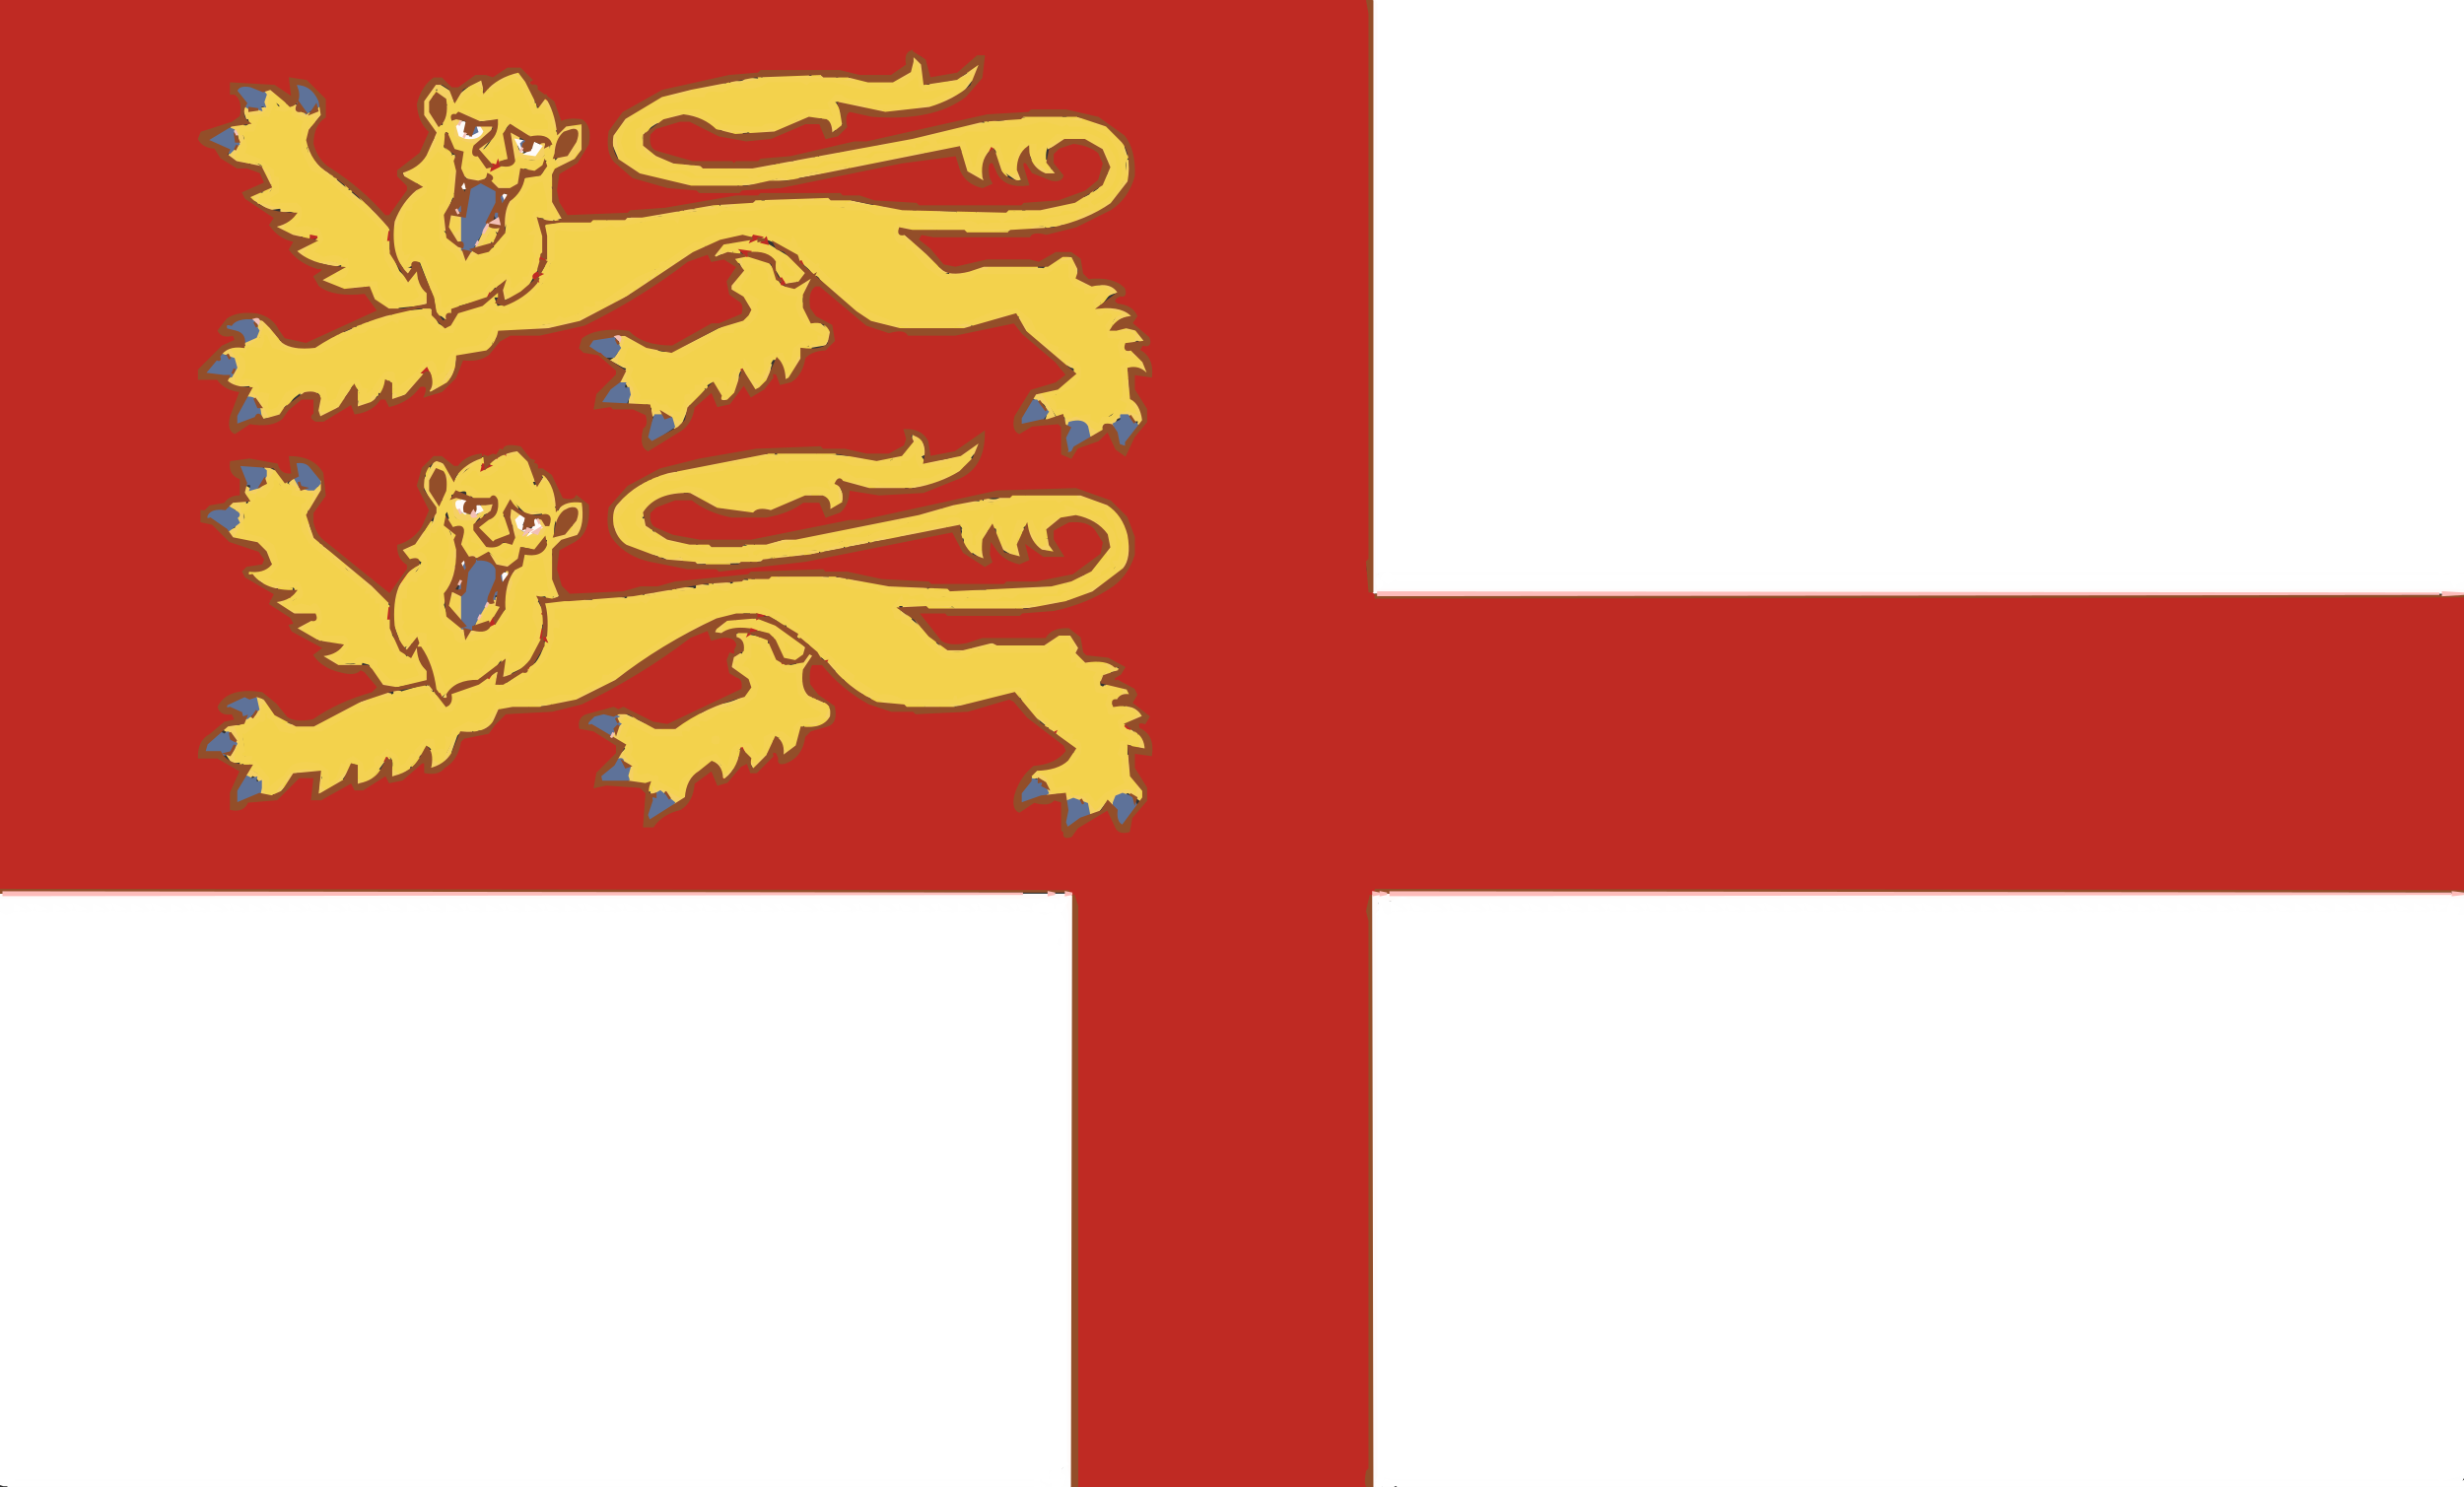 <svg xmlns="http://www.w3.org/2000/svg" width="1002" height="605"><rect width="100%" height="100%" fill="#333333" stroke="none"/><path fill="#F5D062" stroke="#F5D062" d="m370.5 23 4.5 3.5 1 5h-1l-2.5-5.5-2.5 5-6.5 3h-15l-7.5-1.5 6.5-.5 1 1h15l7.5-5.5zM397.5 26l.5 2.5-6.5 8.5q-7 6-19 7v-1q13.4-1.1 20.5-8.5l2-3-2.5-.5-5 3-9 1v-1q13.7.2 19-8ZM207.5 30q5.8-.7 6.5 3.5l3 6v3h-1v-3l-4.5-7.5-4-1-8 6-.5-1.5zM310.5 31l29.5.5-29.5.5zM195.5 32l.5 3.5-1.5-.5-6.5 3.5-1.5 2.5-.5-1.5zM303.5 32l5.5.5-11.5 1.5v-1q4.8 1.3 6-1ZM177.5 34l5.5 3.5 1 3.5-2.5 1-3.5-4.5.5-1.5q-2.2-.7-1.5 1.5-3.2 2.3-2 9 4.3 2.2 3 10-3.2 7.8-9.5 12.5l-2.5 1.5q-.7 2.3 1.5 1.5l1 2-3.5-1-1-4q6.4-.2 9-5.5l4-7v-4q-4.2-2.8-5-9 .9-6.6 5.5-9.5ZM292.5 34l3.5.5-28.5 6.5q-9.7 3.8-15.5 11.5l-1 8 5.5 7.5 21 6 22.5 1.5-15.5.5-24-5-7.5-4-4-9.5q1.1-7.4 6.5-10.5l12-7zM107.5 36l3 1 4.5 3.5 1 2-2-1-1.5-2.5q-4.2-1.3-2.5 3.5l-2.5 3.5-7 2-1.5-4.5 2.5 1.5 6.5-1zM221.5 40q4 4.5 4.5 12.5h-1q0-6.5-3.5-9.5-2.2.8-1.5-1.5zM341.5 41l2.5.5-2.5.5zM118.5 42l2.5 1.5 1.5 2.5q6.3 1.3 7.5-2.5l.5-1.5.5 3.5-5 6-1.5 7.5-.5-4.5 3-6.5q-5.9.9-8-3.5zM345.5 42l8.5 1.5-4.5.5-4-1z"/><path fill="#F5D062" stroke="#F5D062" d="m181.5 43 .5 4.5-1.5 2.5-.5-1.5zM340.5 44l2.5 5.5-6 5q1.2-4.8-1-6l2 1 1.5 2.5 2.5-3.5zM355.5 44l15.5.5-15.5.5zM188.5 46l4 2 9.5.5-9.5.5-4-2zM275.5 46h6l11 6 11.5 1.5-7.5.5-15-7h-6q-8.6 1.4-13.5 6.5l-.5 1.5-.5-1.5 3.5-3.5zM327.5 47l7.5.5-7.5.5q-7 5.5-19 6v-1q12-.5 19-6ZM422.5 47l9.5.5-9.5.5zM186.5 48l1.5.5q-2.7.8-2 5 1.3 3.8 7.5 2.5l2.5-1-1-3.5 5-.5-1.5 4-5 4h-3l-6.5-4.5q-1.2-6.1 1.5-5.5zM410.5 48l8.5.5-16.5 1.5v-1q6.3 1.8 8-1ZM434.5 48q15.4.1 21.5 9.5l2 6h-1q-.7-5.8-4.5-8.5-5.9-6.1-18-6zM396.5 50l4.5.5-9.5 1.5v-1zM93.5 51l6.5.5-2 .5 1 7.5-3 4 5 2-4.5.5-3.5-2 1.5-3 2.5-1.5q1.3-5.2-1.5-6.5zM230.5 51q5.3-1.2 6.5 1.5 1.1 9.6-4.5 12.5l-7.5 3.5-.5 2.5-.5-2.5 3.5-4.5 5.5-3.5 2-7-2.5-.5-5 3-.5-2.5zM386.5 52l3.5.5-25.5 5.5v-1zM207.5 53l3.5 2.5-1 4 1 2.5q2.1 1.6 7.5 1l2-5q4.3 1.7 1.5 3.5l-2.5 3.5-9-1-1.5.5zM212.5 53l4.5 1.5-3.5.5zM218.5 55q4.8-.7 5.5 2.5l-2.5-1.5q-4 .8-3-1ZM199.5 56l-3.5 4.5 1 2-2-1zM431.5 56l3.5.5-8.5 3.5v-1zM439.5 56h3l6.5 4 3 5.5v5l-5.5 7.5q-10.3 8.2-29 8v-1q19.3 0 29.5-8l4-6.5v-5l-6.5-7.5-5-1zM182.5 57l1.5 3 3 .5-2.5.5z"/><path fill="#F5D062" stroke="#F5D062" d="m226.5 57 .5 1.5-1.5 3.5-.5-2.5zM261.5 57l4 6 10 4 15.5 1.5-9.5.5-10-2q-6.7-2.2-10.5-7.5zM359.5 58l3.5.5-9.5 1.5v-1q4.8 1.3 6-1ZM125.5 60q1.4 7.1 7 10L158 91.5l-.5 1.5L126 64.5zM348.5 60l3.5.5-8.5 1.5v-1zM382.5 60l4.5.5-9.5 1.5v-1zM206.5 61l.5 4-2-.5zM391.5 61l.5 2.5h-1zM401.5 61l-.5 1.5-2 7 2 4-1.5.5-5.5-3.5-2-5h1l3.5 5.5 2.5-.5-1-3zM415.5 61l-.5 1.5-.5 1.5-.5-1.5zM418.5 61l6 8q2.3.8 1.5-1.5l-1-2h1l1 3.5 3 1.5-2.5.5-4-1-2.5-2.5zM338.5 62l3.5.5-8.5 1.5v-1zM371.5 62l4.5.5-19.5 3.5v-1zM405.5 62l4 8 4 1-.5-1.5.5-4.5q-.2 5.3 2.5 7.5l-2.5.5-6.5-4.5q-3-2.5-1.5-6.5ZM184.5 63l.5 4.5h-1zM195.5 64l1 2zM328.5 64l3.5.5-9.5 2.5h-5v-1h5zM187.5 65q-.1 5.6 4 7 4.8 1.3 6-1l-1 2-4 1-4.5-3.5zM458.5 65l.5 6.5q-2.4 8.6-9.5 12.5-9.2 6.3-23 8v-1q18.8-2.2 28.5-13.5 3.8-4.2 3.5-12.5ZM102.5 66l6.5 3.5 2 5h-1l-5.5-7.5q-3 .5-2-1ZM350.5 66l4.5.5-8.5 1.5v-1zM311.5 67l4.5.5q-7.1 2.9-18.5 1.5v-1h13zM218.5 68l-1 2-3.5-.5zM340.5 68l4.5.5-20.5 3.5v-1q9.5 0 16-3ZM185.5 69l.5 4.5-4.5 12.5-.5-1.5 3-6v-8zM293.5 69l2.5.5-2.5.5zM210.5 72l.5 1.5q-1.6 4.4-8.5 3.5l-2.5-3.5 2.5 1.5 4 1 3.5-2.5zM214.5 72l-1 2zM223.5 72l.5 5.5h-1zM317.5 72l5.5.5-12.5 1.5v-1q5.5 1.5 7-1ZM301.5 74l7.5.5-7.5.5zM187.5 75l.5 2.5h-1zM110.5 76l-2 3-3.5 1.5 8 4-3.5.5-8.5-5.5q6.9.4 9.5-3.5ZM170.5 76l-4.5 5.5-5.5 11.5-.5-1.5q2.8-10.2 10.5-15.5ZM211.5 76l-1.5 2.5-4.5 12.5-.5-1.5q1.4-8.6 6.5-13.5ZM224.5 80l3.5 8.5-2 .5-2-5.5zM311.5 81h30l14 3 15.5 1.5-8.5.5-21-4h-30zM301.5 82l7.5.5-7.5.5zM293.5 83l6.5.5-6.5.5zM285.5 84l6.5.5-13.5 1.5v-1q5.5 1.5 7-1ZM114.5 85l4.5.5-4.5.5zM271.5 86l5.5.5-12.5 1.5v-1q5.5 1.5 7-1ZM373.5 86l15.5.5-15.5.5zM397.5 86l17.5.5-17.5.5zM180.5 87l.5 6.5h-1zM183 87l5 1v9.5l-1.5.5q-5.5-2.2-3.5-11Zm1 2v6l2-1q2-6-2-5ZM392.5 87l2.5.5-2.5.5zM119.5 88l-1 2-2.5 1.5 1.5 2.5 8.5 1.5-6.5.5-7.5-4.5zM257.5 88l5.5.5-6.5 1.5h-9v-1h9zM221.5 89l3.5.5-3.5.5zM228.5 90l16.5.5-16.5.5zM198 92h5v2.5l-2.5-1.5-2.5 2.5-1 3.5 2.5-1-1 2-5 1 1.5-2.5zM367.5 92l12.5.5-12.5.5zM418.5 92l6.5.5-6.5.5zM381.5 93l35.5.5-35.5.5zM366.5 95l11.5 9.5 3.5 4.5 3.5 1.5-1.5.5-7.5-6.5-1.5-2.5q-6.1-2.7-8-7ZM182.5 97l5.5 4 1 2.5-.5 1.5q2.3.8 1.5-1.5 1.3-2.7 2.5-.5l2.5.5-6.5 2.5zM127.5 98l-3.5 4.5 1.5 1.5 12.5 3.5-1.5.5-9-2-6.5-3q-1.2-3 2.5-2zM222.5 98l.5 5.5h-1zM289.5 98l1.5.5-3.5 1.5v-1zM294.5 99l1.5.5-2 .5q-1.3 3.3 3.5 2v1q-5.3-.8-7 2l.5-1.5zM284.5 100l1.5.5-37.5 23.5-14 7-16 3h-12v-1h12l16-3 14-7zM299.5 104q4.2-1.3 2.5 3.5l1 4-4 4v2l6 5 1 4h-1l-2.5-5.5-4.5-2-1-3.5 5-4v-3zM430.5 105q6.3-1.2 7.5 2.5-1.2 6.3 2.5 7.5 3.2 2.3 10 1l4.5 2.5q-5.2.8-7.5 4.5l3-5-8-1-4.5-2-2-9q-7.3-1.1-10.5 3v-1zM311.5 106l2 3zM402.5 108l9.5.5-25.5 3.5v-1zM164.5 109l2.5.5q-2.1 3.3-2.5-.5ZM326.5 109q2.8 1.2.5 2.5l-.5 1.5zM415.5 109l8.5.5-8.5.5zM137.5 110l.5 2-3 1.5q-.7 2.3 1.5 1.5l1 1 10.5.5-10.5.5-6.5-3.5zM168.5 110l1.5 2.5h-3zM332.5 111l7.5 6 1.5 3q7 8 18.5 11.5l-2.5.5q-16-7.9-25-21ZM329.5 112l.5 1.5-3.5 6.5-.5-2.5zM319.5 114l4.5.5-4.5.5zM202.5 115l-1 2zM150.5 116l6 8 5.5 1.5-3.5.5-6.5-5.5zM213.5 116l-1 2zM205.5 117l1 3 1.5.5-4 1.5q-1-3.8 1.5-5ZM173.5 119l.5 4-3.5 1v-1l2.5-1.5zM326.5 124l4 7 1.5.5-1.5.5-4.5-6.5zM172.5 125l3.5 1.5-1.5-.5q-3 .5-2-1ZM448.5 125q8.4-.9 11.5 3.5-5.4.1-7.5 3.5l3-5-7-1zM188.5 126l-1 2-3 1 1-2zM157.5 128l1.5.5-31.5 13.5v-1zM179.5 128q3.8-1 2.5 2zM304.5 128l-2 3-10 3-18 10h-7l-3.5-1.5 2.5-.5q1.8 2.8 8 1zM407.5 128l3.5.5-6.5 1.5v-1zM414.5 129l11 12 11.5 8.5-1.5-.5q-10.9-6.1-18.5-15.5zM105.5 130l4.5 3.5 3.5 5.5 7.5 2.5-3.5.5-6.5-4.5-3.5-4.5-4 7-3 1-1-2 5.5-3.5zM400.5 130l2.5.5-6.5 1.5v-1zM333.5 132l4.5 3.5-2.5 4.5-6 1v-1q5.5 1 6.5-2.5.8-3.7-1.5-4.5zM361.5 132l26 1q1.5-2.5 7-1v1l-24 1-1-1h-8zM203.5 134l1.5.5-3 2-5.5 6.5-8 1v-1q8.9.9 11.5-4.5zM454.5 134h6l4.5 3-.5 2-2-1-4 2 1-2q2.3.8 1.5-1.5-1.2-2.7-6.5-1.5zM252 137h3.5l7.5 4.5-1.5.5-7-4-2.5 10 3 1.5-1.5-.5-4.5-2.5q4.3-2.5 3-9.5ZM93.5 141h2l3.5.5-4 .5 3 7.5-2 6.5 6 .5-5.5.5-4.5-2.5 2-.5 2-5.5-3.5-4.5-2.5-.5zM325.5 142l.5 1.5q-1.1 7.4-6.5 10.5l-1.5-.5 1-2-3-5 3 2q-1.1 4.2 3 2.5zM458.5 142l6.5 5.5 2 4-1.5-.5-3.5-1.5 1-3.5-5-2zM185.5 145l-.5 1.5q-.4 6.6-4.5 9.5l-5.5 3q-1.7-4.5 3.5-3l3.5-3.5zM313.5 148l-.5 1.5q-.6 6.4-5.5 8.5-2.2.8-1.5-1.5l-3-5 2 1 2.5 3.5 2.5-1.5zM171.5 151l.5 1.5-5.5 6.5-7.5 4 1.5-4 1 2 8.5-7.5z"/><path fill="#F5D062" stroke="#F5D062" d="m175.5 151 .5 3.5h-1zM254.5 151q-.1 5.1 3.5 6.5-1.2 5.3 1.5 6.5l1.5.5-5 .5q.9-6.2-1-9l-2.5-1-1.5.5zM300.5 151l-.5 1.5q.1 8.1-5.5 10.5l-1.5-.5v-2l-2-4 2 1 1 3.5 3-1.5zM436.5 152l.5 1.5q-4.2 5.9-13 6.5l5 10-3.5 1 .5-1.5q.8-5.7-3.5-6.5l-2.5-1.5q2-3 7.5-2.5l8.5-5.5zM458.5 154l.5 6.5 5 7v5h-1q.8-2.2-1.5-1.5-.7-2.7-5-2l-2.5 1-1.5 3q-2.2.8-1.5-1.5 2.1-4.4 8.5-4.5l2.5 1-4-7.5zM156.5 155l-1.5 2.5-3.5 5.5-6 3 .5-1.5.5-4.5.5 3h2.5l4.5-4.5zM287.5 156l-7.5 8.5-3.5 8.5-2 1-3-5-2-1-4.5 1 .5-3 8.5 2 1.5 3q2.3.8 1.5-1.5 2.7-9.3 10.5-13.5ZM142.5 157l-.5 1.5-5.5 7.5-7 4-.5-1.5 1.5-7.5.5 6h2.5l5.5-4.5zM102.5 158l2 3 2.5 1.5 2.5 6.5 4.5-2.5 4.5-5.5-2.5 3.5-3.5 4.5-6.5 1q1.5-6.3-2.5-8-3.7 1.3-2.5-2.5zM122.5 159l6.5.5-6.5.5zM433.5 169l2 1 3-1 5.5 3.5 1.5 2.5 2.5-1.5.5-1.5.5 1.5-4.5 4.5-1.5-1.5-2.5-4.5-3-1-4 2zM371.5 177q4.1 1.9 4.5 7.5l-2 1 1-2-1-3.5q-2.7-1.1-2 1.5-2.1 4.9-8.5 5.5v-1q5.6-.4 7.5-4.5zM397.5 179l.5 2.5-8.5 10.5q-7 5.5-19 6v-1q16-1 23.5-10.5.8-2.2-1.5-1.5-6 4-16 4v-1q12.9-.1 19.5-6.5zM210.5 183q5.4 4.1 6.5 12.5h-1q-.5-7.5-5.5-10.5h-4l-8 6 3-4zM319.5 184l12.5.5-12.5.5zM307.5 185l10.5.5-10.5.5zM334.5 185l27.5 2.5-10.5.5-9-2h-8zM195.5 186l.5 2.5-2.5.5q-5.7 1.2-8 6l6-7zM301.5 186l4.5.5-10.5 1.5v-1q4.7 1.2 6-1ZM177.5 187l5.5 4.5 1 2-3 2 1-3-3-1 .5-1.5q-3.3-1.1-2.5 1.5-3 2-2 8 4.1 2.9 3 11l-8.5 11.5-3.5 2.5 4 3-1.5.5-4.5-3.5q-.7-2.2 1.5-1.5l9.5-8.5q2.7-2.3 2-8l-5-10zM290.5 188l3.5.5-16.5 3.5v-1zM108 190l7 3.5 1 2-5-3q-.4 5.6-4.5 7.5l-6 2-1.5-4.5 2.5 1.5q5.1.6 6.5-2.5zM272.5 192l3.5.5q-14.8 2.7-23 12l-3 7 4.5 8.5 7 4 16.5 3.5-5.5.5q-4-3-11-3-6.7-2.2-10.5-7.5l-2-7q2.1-7.9 8.5-11.5zM221.5 194l3.5 5.5 1 6h-1l-1-6-2.5-3.5-2 1zM119.5 195l3 4q5.4.6 7.5-1l.5-3 .5 4.5-5.5 7.5-.5-1.5q2.8-1.1 2-4.5l-7-1-2-3.5zM342.5 195l14 3 11.5.5-11.5.5-14-3z"/><path fill="#F5D062" stroke="#F5D062" d="m181.5 197 .5 4.5-1.5 2.5-.5-1.5zM340.5 197l2.5 5.5-4.5 5.5q-3.4.9-1.5-4.5l-6.5-2.5-19 7h-13l-4.5-1.5 3.5-.5 1 1h12l22-7 5.5 3.5 1.5 2.5q2.8-1.2 1.5-6.5zM273.5 200l4.5.5q-11 .5-16 7l-.5 1.5-.5-1.5q4-6 12.5-7.5ZM280.5 200l12.5 5.5-2.5.5-10-5zM191.5 201l8.5 1.5-6.5.5zM417.5 201h19l5 1q10 2 14.5 9.5 4.1 4.5 3 14-1.8 7.2-7.5 10.5-7.1 5.9-18 8v-1q13.6-2.9 21.5-11.5 4.2-3.8 3-13-1.8-7.7-7.5-11.5l-14-5h-19z"/><path fill="#F5D062" stroke="#F5D062" d="m185.5 202 3.5.5-3 2q-.7 3.8 1.5 4.5l6 1q3.3-1.2 2.5-5 5.6-1.9 4 3-5.1.5-7.5 5l-6-2-2.5-2.5-1-5zM407.5 202l7.5.5-14.5 1.5v-1q5.5 1.5 7-1ZM97.5 204l2.5.5-2 .5 1 7.5-3 5.5 9.5 2 3.5 3.5 2 5h-1l-4.5-7.5q-8.8-.2-13.5-4.5l4-1.5 1-5.5-1-2.5-3-1.5zM394.5 204l4.5.5-13.5 2.5v-1zM230.5 205q5.3-1.2 6.5 1.5 1.2 8.7-3.5 11.5l-6 2-2.5 2.5-.5 2.5-.5-2.5q2.8-1.1 2-4.5l7-3.5 2-7-4.5-.5-4 5-.5-1.5 2.5-4.5zM211.5 206q2.5 3 8.5 2.5l-5.5.5z"/><path fill="#F5D062" stroke="#F5D062" d="m207 207 5 2.5-2 .5q-1 5.6 3.5 7 5.3 1.3 6.5-1.5l-1-4 2-.5 2 3.5-2.5 3.5-7 1-3-1-1.5.5v-5q-2.8-2-2-6.5ZM380.5 207l3.5.5-21.5 4.5v-1h4zM124.5 208q.6 9.4 6 14 15.3 10.2 27.5 23.5l-8.5-7.5-23.5-19.5-2-6zM200.5 209l-2 3-2.5 1.5-.5 1.5-.5-1.5zM434.5 209h6l9.5 6.5-2.5-1.5-7-4h-6zM430.5 210l2.5.5-7 4-.5 1.5-.5-1.5zM182.5 211l1 2zM261.5 211l3 5q7.2 4.8 18.5 5.5l-5.5.5-10-3-5.5-4.5zM357.5 212l3.5.5-14.5 2.5v-1zM386.5 213l3.5.5-3.5.5zM206.5 214l.5 5-2-.5zM380.5 214l4.5.5-19.5 3.5v-1zM415.5 214l.5 1.5-2 1zM418.5 214l5 8q2.6.8 1.5-2.5h1l4 5-1.5-.5-6.5-1-4-7.5zM182.5 215q3.5 1 2.5 6.5h-1q.6-5.5-1.5-6.5ZM341.5 215l3.5.5-13.5 2.5v-1zM391.5 215q.8 6.7 5 10 2.3.8 1.5-1.5l2 1 1 3-1.5-.5-6.5-4.5zM401.5 215l-.5 1.5-1.5 4.5-.5-2.5zM405.5 215q.5 6.5 5 9l2 1 1-7q-.5 6 2.5 8.5l-1.5.5-7.5-4.5zM450.5 217q2.3 1.8 1.5 6.5l-1.5 2.5-.5-1.5 1-5zM198.5 218l2 3zM326.5 218l3.5.5-14.5 3.5h-8v-1h7zM358.5 218l5.5.5-9.5 1.5v-1zM187.5 219l.5 2.5h-1zM348.5 220l4.5.5-8.5 1.5v-1zM217.5 222l1.5.5-2.5 1.5zM284.5 222l21.5.5-21.5.5zM338.5 222l4.5.5-8.5 1.5v-1zM184 223q3.3-1.3 2 3.5-2.2 1.3-1 6l-3.5 7.5-.5-1.5q4.3-5.4 3-15.5ZM188.5 223l6 3 3-1v1l-7.5 1zM211.5 224l-.5 1.5q.5 4-2.5 4.5l-5 1-4.5-5.5 4.5 3.5q5.3 1.3 6.5-1.5zM327.5 224l5.5.5-10.5 1.5v-1zM214.5 225l-.5 1.5-.5 1.5-.5-1.5zM223.5 226l.5 5.5h-1zM315.5 226l5.5.5-5.5.5zM307.5 227l6.5.5-6.5.5zM449.5 227l-6 7-13 4v-1q13.2-1.3 19-10ZM187.5 228l.5 2.5h-1zM279.5 228l25.5.5-25.5.5zM110.5 230l-1 2-4.5 1 1.5 3q3.3 2.8 9.5 2.5l-5.5.5-8.5-5.5zM170.5 230l-5.5 6.5-4.5 10.5-.5-1.5q2.3-10.7 10.5-15.5ZM210.5 231l-.5 1.5-4.5 12.5-.5-1.5q1.3-7.7 5.5-12.5ZM206.5 232l.5 1.5-2 1zM224.5 233l.5 3.5h-1zM321.5 234h12l1 1 9.5.5-9.5.5-1-1h-12l-1 1h-13v-1h13zM298.5 236l6.5.5-6.5.5zM345.5 236l11.5 1.5-6.5.5-5-1zM290.5 237l6.5.5-6.5.5zM225.5 238l2.5 3.5-2.5 1.5.5-1.5zM283.5 238l5.5.5-5.5.5zM358.5 238l18.5 1.5-11.5.5q-1.5-2.5-7-1zM424.5 238l4.5.5q-6.3 2.7-16.5 1.5v-1h11zM275.5 239l6.5.5-6.5.5zM268.5 240l5.5.5-11.5 1.5v-1q4.8 1.3 6-1ZM379.5 240l29.5.5-29.5.5zM119.5 241l-2 3q-3-.8-1.5 3l11 2.5-5.5.5-9.5-4.5zM183 241l5 1-.5 11-3.5-3.5 2-2q1.9-5.4-1.5-4.5l-1.5.5zM255.5 242l4.5.5-4.5.5zM202.5 243l-1 3q2.6-.8 1.5 2.5h-1q.7-3-3-1.5l-2 5.5.5 1.5-4 1 .5-1.5 2-5 3.5-3.5zM242.5 243l11.5.5-11.5.5zM228.5 244l12.5.5-12.5.5zM428.5 244l3.5.5-7.5 1.5v-1zM218.5 245l1 2zM221 245l3 .5-2.5 1.5zM367.5 246l19.5.5-19.5.5zM390.5 246l1 1 21.5.5-24.5.5v-1zM414.5 246l8.5.5-8.5.5zM305.5 249l2.5.5-2.5.5zM366.5 249l12.5 10.5 1.5 2.5 3 2 10.5.5-10.5.5-6.5-5.5-4.5-5.5-6-4z"/><path fill="#F5D062" stroke="#F5D062" d="m182.5 251 6.5 5.5-1 2 2 .5q-1.1-2.7 1.5-2l4-1v1l-7 3zM222.5 251l.5 6.5h-1zM290.5 251l2.5.5-16.5 7.5-32 21-11 5-8 1v-1l8-1 7-3 26-17zM302.5 251l3.5.5-3.5.5zM127.5 252l-2 3q-2.6-.7-1.5 2l6 2.5-1.5.5-7.5-4.5zM293 253l2 .5-1 2.5 2 .5-4.5 1.5-.5-1.5zM299.5 258l2.5 1.5 1 5h-1v-3zM431.5 258l5.5 1q1.6 2.1 1 7.5l2.5 2.5 10 1 4.5 2.5q-6 0-7.5 4.5l3.5-4.5-1.5-1.5q-9.6 1.2-12.5-4.5l-1-6.5-4.5-1-6 4h-25l-5 1v-1l5-1h25zM131.5 260l5.5.5-5.5.5zM166.5 262l.5 1.5-2 1zM329.5 262l1 2zM138.5 263l-2 3q-2.2-.7-1.5 1.5 3 4 11 3l-7.5.5-7.5-3q-1.3-3.3 3.5-2zM326.5 263l1.5 1.5-3.5 3.5 1.5-2.5zM168.5 264q2.6-.7 1.5 2l-3-.5zM217.5 265l-1 2zM332.5 265l14 13 10 6 6.5 1.5-4.5.5-11-6zM300.5 266l1.5.5-3 4 1 2.5 5 3.5 1 4h-1q-.2-4.7-3.5-6.5l-3.5-2.5q-.7-4.7 2.5-5.5ZM317.5 266l1 2zM329.5 266l.5 1.5-3.5 6.5-.5-2.5.5-1.5-1.5-.5zM150.5 270l4.5 7 6 1.5q-1.2 2.8-2.5.5h-2l-4.5-4.5zM171.5 270l1 2zM202.5 272l-.5 1.5-.5 2.5-.5-2.5zM204.5 272l3.5 2.5-3.5 1.5zM173.5 275l.5 2-2-.5zM326.5 277l3.5 7.5-2-1q-3-2.5-1.5-6.5ZM173.5 279l2.5 1.5-1.5-.5zM449.5 279q6.9-.9 9.5 2.5l-.5 1.5h-2l-3 2 2.5-3.5-1.5-1.5q-6 1.2-5-1ZM187.5 280l-1 2-1.5-.5zM160.5 281l2.5.5-2.5.5zM182.5 281l-.5 1.5q.8 2.3-1.5 1.5zM410.5 281l2.5.5-18.5 4.5v-1zM156.5 282l2.5.5q-17.4 4.6-30.5 13.5h-11l-8.5-7.5q.7-2.6-2-1.5l-2.5 6-5.5 2 1.5-3q4 .5 4.5-2.5l-1-4 .5-2.5 5.5 4.5 5.5 6.5q4.7 2.2 13 1l8-5zM304.5 282l-1 2-14 5-16 9h-4l-4.5-1.5 3.5-.5 5 1 18-10q8.1-.9 13-5ZM414.5 282l9 11 13.5 10.5-2.5-1.5-16.5-13.5zM331.5 285h2l4.5 4.5-1 3.5q-2.6 2.7-9.5 2v-1q6.5 1 8.5-2.5.8-3.7-1.5-4.5-3.7-.2-3-2ZM216.5 286l7.5.5-7.5.5zM364.5 286l8.5.5-8.5.5zM385.5 286l7.5.5-7.5.5zM204.5 287l10.5.5-10.5.5zM376.5 287l5.5.5-5.5.5zM202.5 288l.5 1.5-5.5 6.5-4 1v-1q4.8-.2 6.5-3.5zM457.5 288q6.2-.7 7.5 3.5l-6.5 2.5 1-2 2.5-1.5q-.7-2.2-4.5-1.5zM252.5 290l11.5 5.5-1.5.5-8-4-1.5 3.5-1 5 2.5 3.5-5.5-4.5 3-6-1-2zM92.5 295l5.5.5-2 .5 2 7.5-2 5.5 3 .5-4.5.5-2-3 2.5-1.5 1-4-2.5-3.5-2.5-1.5zM458.5 296l6.5 5.5 1 3-1.5-.5-5.5-1.5 4-.5-2.5-4zM187.5 297l4.5.5-4.5.5zM324.5 298l.5 2.5-5.5 7.5-1.5-.5 1-3-2-4h1l2.5 4.5zM185.5 299l-.5 1.5-3 8.5-6.5 4-.5-7.5h1q-.7 3.8 1.5 4.5l4.5-3.5zM313.5 301l.5 1.5-5.5 8.5-2 1-3.5-6.5 3 2 1.5 2.5zM172.5 304l-1.5 2.5-6.5 7.5-5 3-.5-4 3.5 1 7.5-6.5zM254.5 305l.5 2.5q4.3 2.5 3 9.5l5 .5-5.5 1.5q-3-1.5-1.5-7.5l-2.5-2.5-2.5-.5zM299.5 306l.5 3.5-4.5 6.5-2 1-.5-2.5q.5-4.5-3-5l4 3q-.7 2.3 1.5 1.5 3.7-2.3 4-8ZM436.5 306l-5 6-8.5 2.5 3 1.5 2 6q5.3-1 7.5 2l4-1 4.5 3.5 1.5 2.5 10-8h5l1.5.5-3-6h1l4 5v5l-3.5-2.5-2-1-6.5 4.5.5 1.5-3-2-3 4-3.5 1-3.5-6-6.5 1q1.8-5.3-5.5-3l-1.5.5q.6-5.1-2.5-6.5l-2-1-1.5.5 1.5-2.5 10-3zM458.5 307l.5 6.5h-1zM156.5 308l-.5 1.5-5.5 7.5-5 3-.5-1.5 1.5-4.5.5 3 6-3.5zM288.5 309l-6 7q-2.2-.7-1.5 1.5l-3 7-3.5 3.5-4-6-3 1-2.5-.5.5-3.5q1.5 3.5 3 1l8 4 3.5-7.5 3.5-3.5zM142.5 311l-.5 1.5-5.5 7.5-7 3 .5-1.5.5-4.5 2 4 7.5-6.5zM101.5 313l6.5 4.5q-1 4.5 1.5 5.5l6.5-5.5 1.5-2.5q3.2-3.8 12-2l1.5 2.5h-1l-.5-1.5h-9l-7 8-7.5 2q1.5-7.2-3.5-9-1.3 2.3-2.5-.5z"/><path fill="#F3D24C" stroke="#F3D24C" d="m373.5 24 1 2zM397.5 25q2.3-.7 1.5 1.5l-1.5-.5-4.5 3.5zM209.5 29l4.5 3.5-3.5-2.5zM372.5 29l1.5 3.5v2l1.5 2.5 5-1h2l7-2-2 3-9 4h-5l-2 2h-16l-3-2q-7.7 1.2-11-2h-2l-2.5 2.5 3 7-3-2-.5-1.5h-8l-12 6q-5.5-1.5-7 1h-4l-12-1-10-6h-10L262 49l-1.5 3-1.5.5v7l2 3.5 11.5 6q7.4-1.4 10 2h21l1 1 8-3h7q4-3 12-2l3-2h7l3-2h7l3-2h7q2.7-2.8 9-2l1.5.5q-.7-2.2 1.5-1.5l4-1h2q3-3 10-2l3-2h8l3-2q11.8 1.3 19-2h2l7 2 2-1 1 1h8l8.5 4 4 5.5 2 9q-1.6 8.9-8.5 12.5l-4 2-1.5-.5q.8 2.6-2.5 1.5l-2 2-12 2-3 2h-21l-2 1-2-1h-2q-6.3-1.8-8 1l-1-1h-22q-2.2.8-1.5 4.5l2.5 3.5h2.5q-1.1 2.7 1.5 2l9 10 4 2h9l3-1 2-1h28l6-4h3.5v5.5l2 3.5 4 1q-1.1 3.5 6.5 2l-2.5 3.5 2.5 5.5 4-1q3.3 1.8-.5 3.5l-1 4 1 2.5 7 .5-2 .5-1 3.5 1 3.5 5 1.5-5 3 1 12q-2.2 1.3.5 2.5 2.3-.7 1.5 1.5-1 2.5-5.5 1.5l-6.5 4.5q.7 2.6-2 1.5l-2-4h-6.5q-2.2-3-7.5-2 .7-4.3-3-5.5l3.5-.5 8.5-5.5 1-6-4-2.5q1.1-2.7-1.5-2l-3.5-2-1.5-3q-4 .5-4.5-2.5l-1.5-2.5q-2.2.8-1.5-1.5l-4.5-5.5q-1.7-2.8-7-2l-8 3h-4l-3 2h-32l-10-4-10.5-8-3.5-5-13.5-11.5q.8-2.2-1.5-1.5l.5-1.5-1.5-2.5-.5 2-14.5-6h-7l-3 2h-5l-7 4h-3l-13.5 8q1.3 3-2.5 2l-17 12-7.5 2v2h-4q1.3 3-2.5 2l-7 3q-1.5-2.5-3 1h-15l-9.5 2-1 4q-2.7-1.1-2 1.5-2.2 3.8-9.5 2.5l-5.5 4.5-2 6-2.5 2.5q-3.4.9-1.5-4.5l-1.5-2.5-5.5 3.5-6.5 7.5q-2.2.8-1.5-1.5l-2-4.5q-4.7-1-6 2.5l-1 3.5q-2.7-1.1-2 1.5l-3 1.5 1-2.5-2-.5-1.5-3h-3l-3.5 2v2.5l-3.5 4.5q-4.2 1.3-2.5-3.5l-1-2.5-9.5-1-7.5 4.5-2 4.5-4 1-.5-7h-2q-2.6.8-1.5-2.5-1.7-4-8-2.5l2-3.5v-5l-2-3.5q3.4.8 4.5-2h4.5l1-5q2.7-1.1 2 1.5l2 3.5 7.5 3h2l10-1 14-8h3l2-2h4l2-2 5-1 1.5.5.5-1.5h2l8-1 7 7h4.5l3.5-6 13-4 4 2 2.5-.5q-.8-2.6 2.5-1.5l11.5-9.5 4-10v-11l1.5-1.5q14.3 1.8 23-2h2q9 1 14-2h9l1.5.5q-.7-2.2 1.5-1.5l1-1h12l4-2h13l5-2h12l1 1 1-1h10l6 2h2q8.3-1.3 12 2h14l7 2h13l1 1 1-1h16l2-1 5.5.5.5-1.5h14q1.9-3.7 8.5-2-1.3-3.3 3.5-2l7.5-6.5q4.5-3.5 3-13l-3.5-4.5q-4.3-5.2-14-5-1.2 2.3-6 1l-7.5 6.5.5 1.5H421v-4h-2.5l-2.5-1.5q.8 2.3-1.5 1.5l-4 8-2.5-1.5-2.5-6.5q-6.5-1-7.5 3.5l-1 5.5q-2.7 1.1-2-1.5l-3.5-8.5-11 1-1-1-3 3-21 2-2 2q-7.2-1.7-9 2h-7l-5 2h-7l-7 2h-2q-6.5-1.5-8 2l-2-1-1 1h-25l-4-2h-8q-1.2-3.3-7-2l-7.5-5.5-2-6q1.1-7.9 7.5-10.5l10-5 7-1 2-2h7q1.4-2.6 6-2h2l4-2q9.7 1.7 14-2h14l2 1 1-1h10l12 3q1.5-2.5 7-1l2 1 3-1h4l5.5-4.5zM317.5 30l11.5.5-11.5.5zM330.5 30l3.5.5-3.5.5z"/><path fill="#F3D24C" stroke="#F3D24C" d="m342.5 31 2.5.5-2.5.5zM396.5 31l-1 2zM202.5 32l-1 2zM348.5 32l3.5.5-3.5.5zM207.5 33q5-.5 5.5 3.5l3.5 9.5q6.1-1.2 5.5 1.5 2.2 1.3 1 6l-1.5-.5h-6l-12-6h-9l-8.5-3.5 6.5-6.5 2 2h5l.5-2h1.5zM215.5 33l-1 2zM176.5 34l-2 3zM198.5 36l-1 2zM177.5 37l-1 2zM114.5 39l1.5 2.5h-1z"/><path fill="#F3D24C" stroke="#F3D24C" d="m221.5 39 1 2q-1.3-2.2-2.5.5l-.5 1.5-.5-1.5zM111.5 41q1.5 5 7.5 4l1.5 3 3.5 1q-2.2 3.6-1 12.5l4 7.5 4.5 2L155 92.5l2 13 6.5 9.5 4 1 1.5-.5 2 5q-3.9 4.1-13.5 2.5-4.4-2.4-4.5-8h-14.5l-1.5-1.5 4-3-.5-5.5h-2q-8.2 1.3-11.5-2.5l4-6-2.5-3.5h-2q-6 1.5-7.5-1.5 4-1 3-7l-1.5-1.5h-10l-1.5-1.5 2.5-3.5 1.5-.5V72q-3 1.3-2-2.5l-5.5-4.5-6.5-2.5 1-5-1-4.5h4v-3.5l.5-1.5q1.5 2.5 3-1 3.3 1.1 2.5-1.5zM217.5 42l.5 2.5h-1zM339.5 42l2 3zM352.5 44l2.5.5-2.5.5zM359.5 45l6.5.5-6.5.5zM175.5 46l1 2zM419.5 47l2.5.5-2.5.5zM435.5 47l2.5.5-2.5.5zM253.5 48l-1 2zM334.5 48l2.5 1.5-1.5-.5zM440.5 48l2.5.5-2.5.5zM202.5 49l.5 2.5h-1zM96.5 50l2.5.5-2.5.5zM233.5 50l3.5.5-3.5.5zM287.5 50l4.5 2.5-1.5.5zM175.5 51l1 2zM264.5 51l-2 3zM449.5 51l1 2zM452.5 53l3 4zM298.5 54l3.5.5-3.5.5zM180.5 55l.5 3.5h-1zM435.5 56l3.5.5-3.5.5z"/><path fill="#F3D24C" stroke="#F3D24C" d="m125.5 57 .5 2.5h-1zM441.5 57l5.5 3.5-2.5-1.5q-3.7-.3-3-2ZM196.5 58l-2 3zM202.5 58l2.5 4.5-3.5 1.5-2.5-3.5zM262.5 59l3 4zM174.5 60l-1 2zM181.5 60l2 3zM126.5 61l4.5 6.5-4-3zM177.5 61l3 2q4 1.5 2.5 8.5v2l-2 9.5-2 .5v13l2 3.5 4 2.5 1.5 3.5 4 1 3-2h4l5.5-2 4-6.5q-.8-5.3 2-7v-6l6.5-8.5 5-2 2.5 8.5v2l-.5 3.5-2.5-1.5-.5 1.5q-1.2-2.3-2.5.5 1.5 5.5-1 7l2 .5-1 6.5 1 2-3 9.5h-2q1.1 2.7-1.5 2l-3 3-1.5-1.5q.8-3.7-1.5-4.5-3.7-.7-4.5 1.5l-4.5 5.5-12 4-4 3-1.5-1.5v-4l-2-5-2-2v-3l-3.5-5.5-2-1-4 3-.5-1.5.5-1.5q-2.2.8-1.5-1.5l-1-1v-11l2-5.5q3 1.3 2-2.5l6-5v-3q-3.5-.5-3-5zM186.5 61l2.5.5-2.5.5zM235.5 62l-2 3zM414.5 64l.5 2.5h-1z"/><path fill="#F3D24C" stroke="#F3D24C" d="M190.5 65q5-.5 5.5 3.5 1.3 4.2-3.5 2.5l-3.5-4.5zM419.5 65l1 2zM169.5 66l-1 2zM275.5 66l2.5.5-2.5.5zM220.5 67l-1 2zM226.5 67l-.5 1.5-.5 1.5-.5-1.5zM254.5 67l1 2zM399.5 67l.5 2.5h-1zM291.5 68l5.5.5-5.5.5zM205.5 69q5.7-1.6 3.5 4l-4.5 1q-4.5-2-1-4zM407.5 69l2 3zM107.5 70l1 2zM134.5 70l1 2zM449.5 72l-1 2zM199.5 73l1 2zM224.5 73l.5 2.5h-1zM170.5 74l1 2zM273.5 74l3.5.5-3.5.5zM140.5 75l1 2zM280.5 75l3.5.5-3.5.5zM109.5 76l-1 2-1.5-.5zM168.5 77l-4 5zM224.5 77l.5 2.5h-1zM444.5 77l-1 2zM456.5 77l-1 2zM103.5 78l2.5.5-2.5.5zM102.5 80l1 2zM146.5 80l2 3zM318.5 80l4.5.5-4.5.5zM324.5 80l5.5.5-5.5.5zM331.5 80l5.5.5-5.5.5zM343.5 81l2.5.5-2.5.5zM356.5 83l2.5.5-2.5.5zM362.5 84l3.5.5-3.5.5zM375.5 85l4.5.5-4.5.5zM409.5 85l3.5.5-3.5.5zM120.5 86l-2 3zM389.5 86l7.5.5-7.5.5zM182.5 89l.5 3.5h-1zM225.5 89l2.5 1.5-1.5-.5zM240.5 89l2.5.5-2.5.5zM222.5 91l2.5.5-2.5.5zM370.5 93l10.5.5-10.5.5zM392.5 94l17.5.5-17.5.5zM123.5 96l2.5.5-2.5.5zM220.5 96l.5 4.5h-1zM370.5 97l1 2zM200.5 98l2.5.5q-2.1 3.3-2.5-.5ZM374.5 100l2 3zM298.5 102l2.5.5-2.5.5zM280.5 103l-1 2zM161.5 104l-1 2zM298.5 104l2 3zM317.5 105l6.5 5.5-1.5 2.5-3.5-1.5-2-4zM275.5 106l-1 2zM379.5 106l2 3zM427.5 106l-1 2zM304 107q7.3-1.2 9 4.5-.7 3.8 1.5 4.5 2.8 4.3 10.5 3.5l-1 4q.9 6.6 5.5 9.5l5.5 2.5q.7 2.6-2 1.5v2h-6.5l-3.5 2.5-1 6.5-3-1.5-1.5-2.5h-3l-3.5 2q1.3 5.5-2.5 7l-3-2-2-3-4.5 2.5-3.5 8.5-.5-3-3.5-2h-5l-1.5 3h-2v2h-2v2q-2.7-1.1-2 1.5l-2 5.5q-4.5.2-6.5-3h-3l-2-2H259l1-2.5-4-8 1-3-4-2.5 2-6h3.5l7 4h11l17-10h4q.7-2.7 5-2l4.5-4.5 1-2-1-3 .5-1.5-6.5-4.5v-2l4-5zM170.5 108l-.5 1.5-.5 1.5-.5-1.5z"/><path fill="#F3D24C" stroke="#F3D24C" d="m315.5 108 .5 1.5-2 1zM328.5 108l3.5 3.5-1.5 1.5.5-1.5zM412.5 108l9.5.5-9.5.5zM136.5 110l-1 2-4 1v-1zM267.5 111l-1 2zM301.5 111l-1 2zM264.5 113l-1 2zM333.5 113l7 8zM324.5 114l1 2zM148.5 116l2.5 1.5 1 2-2-1q.8-2.2-1.5-1.5zM216.5 116l-2 3zM139.5 117l4.5.5-4.5.5zM172.5 117l2.5.5q-2.1 3.3-2.5-.5ZM258.5 117l-1 2zM201.5 119q2.3-.7 1.5 1.5h-3zM450.5 120l-3 4zM152.5 121l1 2zM302.5 121l1 2zM204.5 122l1 2zM250.5 122l-1 2zM191.5 123l3.5 1.5-1.5.5zM344.5 123l3 4zM304.5 126l.5 1.5-3 2zM349.5 127l1 2zM176.5 128l1 2zM352.5 129l2.5 1.5-1.5.5zM454.5 130l-2 3zM108.5 131l1 2zM335.5 132l2 3zM365.5 133l4.5.5-4.5.5zM388.5 133l3.5.5-3.5.5zM454.5 133l3.5.5-3.5.5zM110.5 134l1 2zM210.5 134l2.5.5-2.5.5zM417.5 134l2 3zM461.5 134l1 2zM112.5 137l1 2zM201.5 138l-1 2zM421.5 138l3 4zM277.5 140l-1 2-3 1v-1zM124.5 141l2.5.5-2.5.5zM326.5 141l3.5.5-3.5.5zM459.5 142l1 2zM186.5 144l3.5.5-3.5.5zM428.5 144l1 2zM462.5 144l2 3zM432.5 147l1 2zM173.5 149l1 2zM458.5 149l3.5.5-3.5.5zM322.5 151l-2 3zM458.5 151l.5 2.5h-1zM253.5 152l-1 2zM171.5 153l-1 2zM182.5 154l-1 2zM311.5 154l-3 4zM434.5 154l-1 2zM143.5 156l1 2zM156.5 156l-.5 1.5-1.5 2.5.5-1.5zM290.5 156l1 2zM305.5 156l1.5 2.5-2-1zM159.5 157l.5 2.5h-1zM286.5 158l-6 7zM459.5 158l.5 2.5h-1zM145.5 159l.5 3.5h-1zM298.5 159l-3 4zM119.5 161l-3 4zM140.5 162l-3 4zM460.5 162l1 2zM115.5 166l-2 3zM448.5 174l-2 3zM370.5 180l.5 1.5-4 3z"/><path fill="#F3D24C" stroke="#F3D24C" d="M372.5 183q-.8 6.3 3 8h4l9-3-2 3-9 4h-7l-2 2h-11q-3-3-10-2l-5-3-5.5 3.5 3 7h-1q.8-2.2-1.5-1.5l-2-2H326l-.5 2h-2l-2-1-2 3q-4.2-.7-5 2h-13l-9-1-8-5-6-1-12 3-7.5 6.5v5l5.5 6.5 7 2 2 2q9.3-1.3 14 2h15q1.3-2.3 2.5.5l-.5 1.5h-24l-4-2h-6q-2-3-8-2l-7.5-4-4-8.5 4.5-6.5q2.3.8 1.5-1.5l12.5-7.5h6l3-2 15-2 2-2h9l1-1q1.5 2.5 3-1h10l1 1 1-1h21l5 2h19l.5-2h2.5zM397.5 183l-1 2zM312.5 184l2.5.5-2.5.5zM316.5 184l2.5.5-2.5.5zM332.5 184l7.5.5-7.5.5z"/><path fill="#F3D24C" stroke="#F3D24C" d="m345.5 185 2.5.5-2.5.5zM196.5 186l.5 2.5h-1zM213.5 186l1 2zM351.5 186l4.5.5-4.5.5zM359.5 186l3.5.5-3.5.5zM200.5 187l-1 2zM205 187q6.3-1.5 8 2.5v3l3.5 6.5 4-1q3.2 2.3 2.5 8.5l2 2-2.5-1.5h-7l-.5-2h-2.5l-5-5-2 2-5-2-3 1h-4q-1.9-3.6-6.5-3v-2.5l4.5-4.5h2.5l.5 2h4l3.5-2v-2q4.1 1.3 3-2ZM180.5 188l2 3zM189.5 189l-3 4zM174.5 190l-.5 1.5-.5 1.5-.5-1.5zM391.5 190l-1 2zM220.5 193l2.5 1.5-1.5-.5zM111 195q2.7-1.1 2 1.5 1.3 3.5 6 2.5-1.1 2.7 1.5 2l4.5 2.5-2 2v10l8.5 10.5 17.5 13v2h2v2l4 2v3.5l1 3 1 8 5 9.5h6.5l1.5 1.5 1 4.5-6.5 2h-6l-5.5-5.5V269q-2.1-1.6-7.5-1-1.2 2.2-6 1l-1.5-2.5q3.8-.7 3-6l-1.5-1.5H130v-2q-3.7 1.5-3-1.5l3-1.5q1.5-6.3-2.5-8l-4 1h-2l-3.5-1.5 4-2.5q1.3-4.6-1.5-6h-8l-5.5-2.5 5-3 1-4q-3-1.2-2-5.5l-4.5-3-8.5-2.5 2-6-1-3.5 3-1.5 2.5-4.5 3 1 1.5-1.5zM353.5 198l2.5.5-2.5.5zM255.5 200l-1 2zM330.5 201l2.5.5-2.5.5zM411.5 201l5.5.5-5.5.5zM284.5 202l3.5 2.5-1.5-.5zM335.5 202l1 2z"/><path fill="#F3D24C" stroke="#F3D24C" d="m207.5 203 3 4q-2.3-4.2-4.5-2.5zM252.5 203l-1 2zM415.5 203l2 1 1-1h11l2 1 4-1 2 2h6q1.3 3 5.5 2v2h2v2q2.7-1.1 2 1.5l4 8v3l-5.5 9.5-14 8q-4.6-.6-6 2h-7l-2 2h-52q-4.4 1.5-3.5-1.5l-3 2-1 3 1 2.5h3q-1.1 2.7 1.5 2l8.5 7.5 3.5 4.5q3.2 3.8 12 2l3-2h30q2.8-4.8 9.5-4l1 8q3-1 2 2h3.5l5.5 2.5q-2.8.7-2 5l1 2.5 4.5 1 2.5-1q1 3-2 2v2.5l-1 2 1.5-.5 5.5.5-6 .5q-1.2 3 2.5 2h2l3.5.5-4 3 2.5 5.5 2.5 1.5-4 1.5-1 2.5 2 4q-1.6 8.1 2 11l-2.5.5-7 3-4 4-3-4h-7l-.5-2.5-1.5.5q-5.4 1.9-4.5-1.5l-2-4.5q8-1.6 12-8.5 1-4.5-1.5-5.5-2.6.7-1.5-2h-2.5l-10.5-8.5q.7-2.6-2-1.5v-3h-1.5q-3.2-1.2-2.5-5-2.1-1.6-7.5-1-1.5 2.5-7 1l-2 2-5 1h-2l-4.5 1-.5-2-.5 2h-21.5q-2.9-2.6-9-2l-10.5-6q1.1-2.7-1.5-2l-6.5-5-1.5-3-19-16-9-4h-11l-17 6-35 23-1.5-.5q.8 2.3-1.5 1.5l-10 6h-6l-6 2h-16l-4.5 2.5-2 4.5-4.5 3h-3q-1.5-2.5-3 1l-5.5 2.5-2 7-2.5 2.5q-3.4.9-1.5-4.5l-1-2.5h-2.5l-4.5 4.5q.8 2.3-1.5 1.5l-2.5 4-2.5 1-3-6-2-1-4.5 3q1 5.6-3.5 7-2.2.8-1.5-1.5l-2.5-4.5-3-1-1.5 3q-3-1.2-2 2.5l-2 3.5-3.5 2q.9-5.4-2-7-3.5-2.5-11-1l-4.5 3.5-5.5 6.5q-3.4.9-1.5-4.5l-5.5-6.5-4 1v-1q3.8 1 2.5-2l-4-1.5q2.5-1.5 1-7l-1-2q2.2 1.7 4.5-2.5l4.5-2q-1.3-4.1 2-3l1.5 3 3.5 2.5q-.9 3.4 4.5 1.5h12l14-8h3l10-5h2l14.5-3 4 8q5.4 1.5 7-1.5-.5-4 2.5-4.5h3q-1-3 4-2 .8-2.7 5-2l5 2q11.3-4.2 17.5-13.5l3-8V255q3 1 2-2h-2v-6h13.5l2-1q1.5 2.5 3-1h16l2-1q1.5 2.5 3-1l11.5-.5-.5-1.5h12q1.7-2.8 7-2h2l5-1 2 1 4-2h35q4.6 2.9 13 2l4 2q8.2-1.7 12 1l4-1q1.5 3.5 3 1l4 1h2q5.5-1.5 7 1l8-2q1.5 2.5 7 1l4-1h2l2-1H430q-1.3-3.3 3.5-2h2l11.5-5 2.5-4q2.6.8 1.5-2.5 4-2 2-10l-5.5-6.5-9-4h-4l-9.5 4-2.5 7-2.5-6h-5.5l-.5 1.5-3.5 9.5-5-10q-2.6.8-1.5-2.5h-1l-5 6-1 5.5q-3.7 1.3-2-4.5l-3.5-5.5-5-1-2 2h-8l-3 2h-6l-8 2h-2q-4.6-.6-6 2h-7l-8 3-3-1q-2.9 3.6-11 2l-2 2q-9.6-1.1-14.5 1-1.1-2.7 1.5-2l1-1h11l3-2h8l2-2h7l3-2q6.7 1.2 9-2h10l3-2h5l3-2q5.5 1.5 7-1l1.5.5.5-1.5h7l3-2 15-2h2q5.3.8 7-2ZM342.5 204l-2 3zM450.5 205l2 3zM263.5 206l-1 2zM291.5 206l2.5.5-2.5.5zM295.5 207l2.5.5-2.5.5zM303.5 208l3.5.5-3.5.5zM180.5 209l.5 2.5h-1zM196.5 209l-1 2zM125.5 210l.5 2.5h-1z"/><path fill="#F3D24C" stroke="#F3D24C" d="m438.5 210 2.5.5-2.5.5zM201.5 211q2.6-.8 1.5 2.5l2 3.5q-5.5 1.3-7-2.5zM175.5 212l-.5 1.5-2.5 3.5 1.5-2.5zM444.5 212l1 2zM178.5 213l4.5 6.5v5l-2 6h2l-4 8v11l2 4.5 4 2.5q-.5 4 2.5 4.5l10-2 8.5-7.5 3-9v-4l6-10.5 5.5-2 2.5 9.5v2l1 3-4.5.5-1.5-.5-1 10 2 5-4 10-3.5 3.5-4.5 2-1-3.5.5-1.5-4.5-1-6.5 8H193l-.5 2h-4l-8 5-5.5-13.5V263q-3 1.3-2-2.5l-.5-2.5q-5.3-.8-7 2l-2.5-5.5 1-2-1-1V243l2-.5v-2q-.5-4 2.5-4.5 2.3.8 1.5-1.5l4-3q1-5.5-2.5-6.5l-2.5-.5 6-5 1-3.5q2.7 1.1 2-1.5zM194.5 214l2 3zM232.5 214l-1 2zM447.5 214l2 3z"/><path fill="#F3D24C" stroke="#F3D24C" d="m184.5 216 1.5 2.5h-1zM266.5 216l2.5 1.5-1.5.5zM415.5 216l-.5 1.5-.5 3.5-.5-3.5zM425.5 216l.5 2.5h-1zM222.5 217l.5 2.5-2-1zM190 218q2.7-1.1 2 1.5l3 1 1 2-3.5 2.5q-3.7-1.5-2.5-7ZM251.5 218l3 4zM128.5 219l1 2zM277.5 220l2.5.5-2.5.5zM420.5 220l1 2zM105.5 221l2 3zM226.5 221l-1 2zM285.5 221l3.5.5-3.5.5zM399.5 221l.5 2.5h-1zM221.5 222l-1 2zM256.5 222l2.5 1.5-1.5.5zM205.5 223q4.8-1.7 3.5 2.5l-3.5 2.5-3.5-2.5zM426.5 224l2.5.5-2.5.5zM164.5 225l3.5 2.5-1.5.5zM327.5 225l2.5.5-2.5.5zM449.5 225l.5 1.5-6 5zM138.5 227l1 2zM224.5 227l.5 2.5h-1zM314.5 227l2.5.5-2.5.5zM200.5 228l1 2zM287.5 229l9.5.5-9.5.5zM169.5 230l-1 2zM210.5 230l-1 2zM456.5 231l-4 5zM101 232l3 .5-2.5 1.5zM144.5 232l1 2zM442.5 232l-1 2zM165.5 234l-2 3zM313.5 234l2.5.5-2.5.5zM317.5 234l3.5.5-3.5.5zM337.5 234l2.5.5-2.5.5zM351.5 236l3.5.5-3.5.5zM151.5 238l6 7zM365.5 238l3.5.5-3.5.5zM113.5 239l5.5.5-5.5.5zM226.5 239l1 2zM380.5 239l5.5.5-5.5.5zM401.5 239l4.5.5-4.5.5zM409.5 239l2.5.5-2.5.5zM249.5 242l2.5.5-2.5.5zM182.5 243l.5 3.5h-1zM222.5 243l2.5.5-2.5.5zM235.5 243l2.5.5-2.5.5zM377.5 247l10.5.5-10.5.5zM413.5 247l2.5.5-2.5.5zM368.5 249l2 3zM220.5 250l.5 3.5h-1zM372.5 252l2 3zM121.5 254l-1 2zM292.5 254l-1 2zM300.5 257l3.5.5-3.5.5zM276.5 259l-1 2zM299.5 259l2 3zM317.5 259l7.5 5.5-.5 1.5h-2l-3.5-1.5zM162.5 260l-1 2zM379.5 260l1 2zM134.5 261l4.5.5-4.5.5zM305 261l5 .5-.5 1.5 2.5 1.5 4.5 6.5q2.3 3 7.5 2l1 8.5 4.5 5.5 5.5 2.5-2.5 2.5-7 1-2.5 2.5q1 4.5-1.5 5.5l-4-3h-3l-3.5 2q.6 5.3-3.5 8l-2.5-5q-5.4-1.5-7 1.5l-2.5 8.5-5-6-5.5 2-1.5 3-4.5 3.5q-2.7 2.3-2.5 7.5l-9.5-5.5q.8-2.2-1.5-1.5l-3-1q-5.7 1.8-3.5-4.5l-3-4 1-3-1-3.5q-2.7 1.1-2-1.5l1.5-4.5 10 5H277q-1.2-3 2.5-2 1.1-2.7 4.5-2-1.2-3 2.5-2l6-4h4l5-2 5.5-4.5 1-4-4.5-6.5-2.5-1.5 2.5-3.5 1.5-.5zm-15 39q-1 3 2 2 1-3-2-2ZM169 262l2 .5-2 1zM382.5 262l2.5 1.5-1.5.5zM268.5 264l-1 2zM265.5 266l-1 2zM326.5 266l-1 2zM332.5 266l1 2zM438.5 266l2 3zM323.5 268l1 2zM202.5 269l-1 2zM443.5 269l6.5.5-6.5.5zM328.5 270l-1 2zM256.5 272l-1 2zM451.5 273l-1 2z"/><path fill="#F3D24C" stroke="#F3D24C" d="m326.5 274 .5 2.5h-1zM251.5 275l-1 2zM153.5 276l2 3zM193.5 276l2.5 1.5-1.5-.5zM343.5 276l3 4zM174.5 278l1 2zM450.5 278l3.5.5-3.5.5zM184.5 279l-1 2zM177.5 280l-1 2zM304.5 280l.5 1.5-2 1zM348.5 280l1 2zM458.5 280l1.5 2.5h-1zM351.5 282l1 2zM413.5 282l1 2zM329.5 283l1 2zM107.5 284l2 3zM354.5 284l3.5 1.5-1.5.5zM179.5 285l1 2zM415.5 285l2 3zM215.5 287l4.5.5-4.5.5zM368.5 287l7.5.5-7.5.5zM382.5 287l2.5.5-2.5.5zM203.5 288l4.5.5-4.5.5zM202.5 290l-1 2zM284.5 290l-1 2-6 3 1-2zM419.5 290l3 4zM257.5 291l1 2zM114.5 292l2.5 1.5-1.5.5zM200.5 293l-2 3zM335.5 293l-1 2-1.5-.5zM327.5 295l4.5.5-4.5.5zM269.5 296l4.5.5-4.5.5zM426.5 296l1 2zM461.5 297l1 2zM430.5 299l1 2zM434.5 302l1 2zM460.5 303l2.5.5-2.5.5zM437.5 304l-3 4zM172.5 305l-1 2zM300.5 305l.5 2.5h-1zM183.5 306l-1 2zM303.5 306l1 2zM157.5 307l1 2zM170.5 308l-3 4zM289.5 309l3 4-3-3-4.5 3.5zM432.5 309l-1 2zM307.5 311l-1 2zM145.5 313l.5 3.5h-1zM154.5 313l-3 4zM139.5 317l-1 2zM116.5 318l-1 2zM260.5 318l2.5.5-2.5.5zM264.5 318l.5 3.5h-1zM464.5 321l.5 3.5h-1z"/><path fill="#FEFBFA" stroke="#FEFBFA" d="m558 0 2 .5V239h441.5l.5 2H558zM187.5 50q2.3-.7 1.5 1.5v2q-.9 3 3.5 1.5l2-4 1.5 2.5q-1.4 3.1-6.5 2.5l-2.5-1-1-3.5zM210 57l3 .5-1 3 .5 1.5zM217 58l3 1.5-2.5 3.5-3.5-.5 3-2zM188.5 74l.5 2.5h-1zM204 79l2 .5-1.5 2.5zM188.5 203l1.5.5-2 3 1.5 2.5-3.5-2.5q-1.1-3.3 1.5-2.5zM194.5 205l1.5 2.5-3 1.5zM211.5 210q2.3-.7 1.5 1.5l-1 2 1.5 2.5-2.5-1.5-1-3zM217.5 211l2.5 3.5-4.5 2.5 1.5-2.5zM188 228l2 .5-1.5 2.5zM204 233l2 .5-1.5 2.5zM0 364h436v240.5l-2-1v-234l-1-1 1-2.5-2.5-1-1 1H0zM558 364h443.5l.5 2-3.5-1-1 1h-425l-2-1-1 1H560v237.5l-1.5 1.5z"/><path fill="#FEFEFE" stroke="#FEFEFE" d="m560.5 2 .5 230h430.5l1 1 4.5-1 1 3.5-1 2 1.5-.5 3.5-1q1.7 4.1-2.5 3h-438l-1.5-1.5v-2l1-2-1-1zm4.5 231-3 3 3 1 2-1h430v-2H566z"/><path fill="#FEFEFE" stroke="#FEFEFE" d="m563.5 229 438.5.5-438.5.5zM998.5 232q4.8-1.3 3.5 2-3.8.8-3.5-2ZM431.5 365l2.5 1-1 2.5 1 2.5-2 .5 2 .5-.5 222-.5-218.5-2.5-3.5-2 1-2-1-2 1-2.5-1-.5-2-1 3-3-1-1.5.5.5-1.5-5 2-3-1-2 1-3-1-3 1v-2l-5 2-3-1-2 1-3-1-3 1v-2l-5 2-3-1-2 1-3-1-3 1v-2l-5 2-3-1-2 1-3-1-3 1v-2l-5 2-3-1-2 1-3-1-3 1v-2l-5 2-3-1-2 1-3-1-3 1v-2l-5 2-3-1-2 1-3-1-3 1v-2l-5 2-3-1-2 1-3-1-3 1v-2l-5 2-3-1-2 1-3-1-3 1v-2l-5 2-3-1-2 1-3-1-3 1v-2l-5 2-3-1-2 1-3-1-3 1v-2l-5 2-3-1-2 1-3-1-3 1v-2l-5 2-3-1-2 1-3-1-3 1v-2l-5 2-3-1-2 1-3-1-3 1v-2l-5 2-3-1-2 1-3-1-3 1v-2l-5 2-3-1-2 1-3-1-3 1v-2l-5 2-3-1-2 1-3-1-3 1v-2l-5 2-3-1-2 1-3-1-3 1v-2l-5 2-3-1-2 1-3-1-3 1v-2l-5 2-3-1-2 1-3-1-3 1v-2l-5 2-3-1-2 1-3-1-3 1v-2l-5 2-3-1-2 1-3-1-3 1v-2l-5 2-3-1-2 1-3-1-3 1v-2l-5 2-3-1-2 1-3-1-3 1v-2l-5 2-3-1-2 1-3-1-3 1v-2l-5 2-3-1-1.5.5.5-1.5-6 2q-3-1.6-1.5-7h429.5l1 1zM6 368v2h3zm6 0 1 2q1-3-1-2Zm3 0 1 2h2zm7 0v2h3zm6 0 1 2q1-3-1-2Zm3 0 1 2h2zm7 0v2h3zm6 0 1 2q1-3-1-2Zm3 0 1 2h2zm7 0v2h3zm6 0 1 2q1-3-1-2Zm3 0 1 2h2zm7 0v2h3zm6 0 1 2q1-3-1-2Zm3 0 1 2h2zm7 0v2h3zm6 0 1 2q1-3-1-2Zm3 0 1 2h2zm7 0v2h3zm6 0 1 2q1-3-1-2Zm3 0 1 2h2zm7 0v2h3zm6 0 1 2q1-3-1-2Zm3 0 1 2h2zm7 0v2h3zm6 0 1 2q1-3-1-2Zm3 0 1 2h2zm7 0v2h3zm6 0 1 2q1-3-1-2Zm3 0 1 2h2zm7 0v2h3zm6 0 1 2q1-3-1-2Zm3 0 1 2h2zm7 0v2h3zm6 0 1 2q1-3-1-2Zm3 0 1 2h2zm7 0v2h3zm6 0 1 2q1-3-1-2Zm3 0 1 2h2zm7 0v2h3zm6 0 1 2q1-3-1-2Zm3 0 1 2h2zm7 0v2h3zm6 0 1 2q1-3-1-2Zm3 0 1 2h2zm7 0v2h3zm6 0 1 2q1-3-1-2Zm3 0 1 2h2zm7 0v2h3zm6 0 1 2q1-3-1-2Zm3 0 1 2h2zm7 0v2h3zm6 0 1 2q1-3-1-2Zm3 0 1 2h2zm7 0v2h3zm6 0 1 2q1-3-1-2Zm3 0 1 2h2zm7 0v2h3zm6 0 1 2q1-3-1-2Zm3 0 1 2h2zm7 0v2h3zm6 0 1 2q1-3-1-2Zm3 0 1 2h2zm7 0v2h3zm6 0 1 2q1-3-1-2Zm3 0 1 2h2zm7 0v2h3zm6 0 1 2q1-3-1-2Zm3 0 1 2h2zm7 0v2h3zm6 0 1 2q1-3-1-2Zm3 0 1 2h2zm7 0v2h3zm6 0 1 2q1-3-1-2Zm3 0 1 2h2zm7 0v2h3zm6 0 1 2q1-3-1-2Zm3 0 1 2h2zm7 0q-1 3 2 2 1-3-2-2Zm5 0-2 3 3-1q1-3-1-2Zm3 0q-1 3 2 2 1-3-2-2Zm-2 2v2l2-1zM570.5 365l2 1H1002v7l-9-1-.5 2-.5-1.5.5-1.5-5 2-3-1-2 1-3-1-3 1v-2l-5 2-3-1-2 1-3-1-3 1v-2l-5 2-3-1-2 1-3-1-3 1v-2l-5 2-3-1-2 1-3-1-3 1v-2l-5 2-3-1-2 1-3-1-3 1v-2l-5 2-3-1-2 1-3-1-3 1v-2l-5 2-3-1-2 1-3-1-3 1v-2l-5 2-3-1-2 1-3-1-3 1v-2l-5 2-3-1-2 1-3-1-3 1v-2l-5 2-3-1-2 1-3-1-3 1v-2l-5 2-3-1-2 1-3-1-3 1v-2l-5 2-3-1-2 1-3-1-3 1v-2l-5 2-3-1-2 1-3-1-3 1v-2l-5 2-3-1-2 1-3-1-3 1v-2l-5 2-3-1-2 1-3-1-3 1v-2l-5 2-3-1-2 1-3-1-3 1v-2l-5 2-3-1-2 1-3-1-3 1v-2l-5 2-3-1-2 1-3-1-3 1v-2l-5 2-3-1-2 1-3-1-3 1v-2l-5 2-3-1-2 1-3-1-3 1v-2l-5 2-3-1-2 1-3-1-3 1v-2l-5 2-3-1-2 1-3-1-3 1v-2l-5 2-3-1-2 1-3-1-3 1v-2l-5 2-3-1-2 1-3-1-3 1v-2l-5 2-3-1-2 1-3-1-3 1v-2l-5 2-3-1-2 1-3-1-3 1v-2l-5 2-3-1-2 1-3-1-2.5 1.5-.5 226.5-.5-228 3-1.5-3-1 1-2-.5-1.5 5 1zm-4.5 3v2h3zm6 0 1 2q1-3-1-2Zm3 0 1 2h2zm7 0v2h3zm6 0 1 2q1-3-1-2Zm3 0 1 2h2zm7 0v2h3zm6 0 1 2q1-3-1-2Zm3 0 1 2h2zm7 0v2h3zm6 0 1 2q1-3-1-2Zm3 0 1 2h2zm7 0v2h3zm6 0 1 2q1-3-1-2Zm3 0 1 2h2zm7 0v2h3zm6 0 1 2q1-3-1-2Zm3 0 1 2h2zm7 0v2h3zm6 0 1 2q1-3-1-2Zm3 0 1 2h2zm7 0v2h3zm6 0 1 2q1-3-1-2Zm3 0 1 2h2zm7 0v2h3zm6 0 1 2q1-3-1-2Zm3 0 1 2h2zm7 0v2h3zm6 0 1 2q1-3-1-2Zm3 0 1 2h2zm7 0v2h3zm6 0 1 2q1-3-1-2Zm3 0 1 2h2zm7 0v2h3zm6 0 1 2q1-3-1-2Zm3 0 1 2h2zm7 0v2h3zm6 0 1 2q1-3-1-2Zm3 0 1 2h2zm7 0v2h3zm6 0 1 2q1-3-1-2Zm3 0 1 2h2zm7 0v2h3zm6 0 1 2q1-3-1-2Zm3 0 1 2h2zm7 0v2h3zm6 0 1 2q1-3-1-2Zm3 0 1 2h2zm7 0v2h3zm6 0 1 2q1-3-1-2Zm3 0 1 2h2zm7 0v2h3zm6 0 1 2q1-3-1-2Zm3 0 1 2h2zm7 0v2h3zm6 0 1 2q1-3-1-2Zm3 0 1 2h2zm7 0v2h3zm6 0 1 2q1-3-1-2Zm3 0 1 2h2zm7 0v2h3zm6 0 1 2q1-3-1-2Zm3 0 1 2h2zm7 0v2h3zm6 0 1 2q1-3-1-2Zm3 0 1 2h2zm7 0v2h3zm6 0 1 2q1-3-1-2Zm3 0 1 2h2zm7 0v2h3zm6 0 1 2q1-3-1-2Zm3 0 1 2h2zm7 0v2h3zm6 0 1 2q1-3-1-2Zm3 0 1 2h2zm7 0v2h3zm6 0 1 2q1-3-1-2Zm3 0 1 2h2zm7 0v2h3zm6 0 1 2q1-3-1-2Zm3 0 1 2 2-1zm6 0q-3 6 2 4l1-2-2-1v2z"/><path fill="#FEFEFE" stroke="#FEFEFE" d="M430 381q3.7-1.2 2 4-3.7 1.2-2-4ZM433.5 596l1.5 8.5-2.5.5-2.5-.5 2-.5q1.1-2.7-1.5-2l-2.5 1-.5 2h-4l-1.5-.5 2-1-2-.5 1.5-4 .5 3h2v-5h1.5l-.5 1.5 1 3.5q2.7 1.1 2-1.5l3 1-3-4q1.8 1.6 3.5-1.5ZM996.5 597l3.5.5-3.5.5zM562 600l3.5 1h426l1 1 9.5-2-1.5 3h-435l-2-1-3 1v-1q2.6.7 1.5-2ZM4.5 601h416l.5 2H5.5l-1-1-4 1v-1zM3.5 604l417.5.5-417.5.5zM562.5 604l4.5.5-4.5.5zM568.5 604l433.5.5-433.5.5z"/><path fill="#5E7299" stroke="#5E7299" d="M120 34q7.1.4 10 6.5 1.1 3.3-1.5 2.5l-4 3-4.5-5.5 1-4zM97.5 35q7.7-.7 10.5 3.5l-1 3 .5 1.5q-2.2-.7-1.5 1.5l-1.5-.5q-3.7.8-4.5-1.5l-4-6zM92.5 52l2.5 1 2 5.5-3.5 3.5-1-1-8.5-4.5 2.5-2.5zM193.5 52l.5 1.5-2 1zM213.5 57l-.5 1.5-.5 1.5-.5-1.5zM195.5 74l6.5 3.5-1 8.5q3-1.2 2 2.5h-1l-1.5-2.5-9 16-3.5-.5v-13l2-9 2.5-4.5z"/><path fill="#5E7299" stroke="#5E7299" d="m203.5 79 1.5 3.5-2 1zM187.5 82l.5 2.5-.5 2.5-1.5-3.5zM96.5 130q7-1.5 6.5 1.5l2 3-1 2.5-4.5 2-7.5-5.5q-.7-2.2 1.5-1.5zM242.5 137h7l.5 1.5 2 3-2.5 3.5h-3l-7.5-4.5 1.5-2.5zM89 144l6 2 1 3.5-2 3.5-11-1 4.5-6q2.6.7 1.5-2ZM250.5 156h3.5q-1.1 2.7 1.5 2l.5 2.5-1.5 3.5h-10l-.5-1.5 3.5-4.5zM99 162q4.7-1 6 2.5l1 5-2.5.5-7.5 3v-4.5zM419.5 163h2l4.5 4.5-2.5 3.5-8.5 2q-.8-7.1 4.5-10ZM266.5 169h2l4.5 1 1 3.5-9.5 6.5-1.5-2.5zM456 169h2.5l4.5 4.5-5 6v2.5l-3-1.5-2-8 3-1.5zM435 172q5.4-1.5 7 1.5l1 4.5-6 3.5-1.5 2.5q-2.2.8-1.5-1.5l-1-5zM120 188h3.5l5.5 4.5 1 4-2.5 2.5h-2l-3.5-1-2-3.5 1-4zM97 189q7.1-.9 11 2.5v2l-2.5 4.5-3.5 1q1-3-2-2v-2.5q-3.7-1.3-3-5.5ZM92.5 206l3 2q2.8 1.3.5 2.5l1 2-4.5 3.5q-2.9-4.2-8.5-5l1.5-3zM193.5 228q7.3-1.2 8.5 3.5l-2 10h1l1.5-2.5.5 3q-2.7-1.1-2 1.5h-1l-.5-1.5-8 14-3.5-.5v-14q2.6-2.9 2-9zM189.5 229l.5 1.5-1.5 2.5-.5-1.5zM203.5 233l.5 4.5h-1zM187.5 237l.5 2.5h-1zM99.5 283l4.5 1 1 4.5-4.5 3.5-2.5-.5q.8-2.2-1.5-1.5l-4.5-2 1.5-3zM245.5 290l5.5 1.5q-2.5 1.5 1 3l-2 2-1.5 2.5-9.5-4 2.5-4zM89.5 298l2 1q1.3-2.2 2.5.5l2 3-2 3.5-3.5 1-1-1H83l2.5-5zM251.5 309q2.3-.7 1.5 1.5l3 1.5-1 3.5.5 1.5-2 1H244v-2.5l4.5-4.5zM100.5 316l2 1 1.5-.5q-.7 2.6 2 1.5v2.5l-.5 2.5-9.5 4q-1.3-8.4 4.5-11ZM419.5 317l4.5 1 2 4.5-3.5 2.5-7.5 2q-1.1-7.6 4.5-10ZM268.5 322l5.5 4.5-2.5 3.5-7.5 4-1-3.5 2-6.5zM456.5 323l3 1q2.3-.7 1.5 1.5l1 2-5.5 8.5q-3.5-3-3.5-9.5l1-2.5zM436.5 325l5.5 2 1 5-9 5-1-6.5 1-4.5z"/><path fill="#F4D252" stroke="#F4D252" d="m372.5 26 4 9 6.5-.5-.5-1.5 5 1 2.5-1.5-.5-1.5 2 1 3-1-1.5 2.5-1.5 2.5-1.5.5q2.2 1.3-.5 2.5l-2-1-4.5 2.5.5 1.5-3-1v2l-4-1-4.5 1.5.5 1.5-1-1h-17q-2.9-2.6-9-2l-1.5.5V41h-5l2.5 7 1-2 .5 1.5-2 3q2.3 1.2-.5 2.5l-4-5-9-1v2l-3-1-2.5 1.5.5 1.5-2-1v2l-3-1v2l-4-1-5.5 1.5.5 1.5-5-2-11-1-11-6h-6l-4.5 1.5.5 1.5-3-1v2l-2-1-5.5 4.5q-1.5 9 4.5 10.5l5 2 1.5-.5-.5 1.5 9 1 1.5-.5-.5 1.5q8.9-1.4 14 1l1-1q12 1.5 19.5-1.5l-.5-1.5q1.5 2.5 7 1l9.5-2.5-.5-1.5q1.3 2.3 6 1l4.5-1.5-.5-1.5q1.3 2.3 6 1l4.5-1.5-.5-1.5 7 1 4.5-1.5-.5-1.5 5 1 5.5-1.5-2-1 1.5-.5 4 1 9.5-2.5-.5-1.5 4 1v-2l6 1 5.5-1.5-.5-1.5 1 1h8l1-1 8.5-.5-2-1 1.5-.5 1 1h14l1.5-.5-.5 1.5 9 1 1.5-.5-.5 1.5q6.6.9 9.5 5.5l1.5 2.5 1.5-.5-1 3 1.5 2.5 1.5-.5q-2.7 1.8-1 8l.5 1.5-1.5-.5-3 6 .5 1.5q-1.2-2.2-2.5.5l.5 1.5h-2l-2.5 1.5.5 1.5-2-1v2l-2-1-7.5 3.5.5 1.5-3-1v2l-4-1v2l-4-1v2q-1.8-2.7-8-1v1l1.5.5-1.5.5-1-1h-37l-1-1h-12l-2.5 1.5 3.5 4.5 3 2 1.5-.5q-2.3 1.3.5 2.5l2.5 1.5 1.5 2.5 1.5-.5-1 1 3.5 3.5q2.9 2.6 9 2l5.5-1.5-.5-1.5q1.3 2.2 6 1l1-1h12l1 1h8l6.5-3.5-.5-1.5q1.3 2.3 6 1 1.3-2.2 2.5.5h-2l2 8.5 4.5 2q6.1-1.1 8.5 1.5l-4 4v2l1.5 1.5 7.5 1.5q-4.7 1.4-4 6.5 2.1 1.6 7.5 1l1.5 1.5q.8 2.3-1.5 1.5l-2.5 3.5 1 2.5 5 2v3h-5v11.5l4 7.5-4-1.5 1-2.5-3-1.5 1-1v-8l-1-4 5-3-5-1.5-1-4.5 1-2.5 2-.5-7-.5-1-4.5 3-4q-.7-2.2-4.5-1.5-1.3 2.3-2.5-.5l-1-4 2.5-3.5h-6l-.5-2h-1.5l-2.5-1-2-3.5V107h-3.5l-6 4h-28l-3 2h-11l-6.5-4.5-6.5-7.5q-2.6.7-1.5-2h-2.5q-3.1-1.4-2.5-6.5l1.5-1.5h24q6.3-1.8 8 1l2-1 2 1 1-1h21l3-2 12-2q1.1-2.7 4.5-2 1.2-3.7-4-2 1.1 3.5-6.5 2l-2 2h-12l-1 1-1.5-.5-.5 1.5h-6l-2 1-1-1h-16q-12.4 1.4-20-2h-14l-4-2h-8l-1-1h-2l-5-1h-10l-1 1-1-1h-10l-3 1q-6.7 2.3-17 1l-4 2h-12l-2.5 1-.5 2-1-1h-9l-15 3-2-1q-8 4-22 2l-1.5 1.5v11q-2.6 1.4-2 6l-7.5 9.5-6 4H207l-.5 2h-2l-6-2-2 2h-4l-6.5 3.5-2 4.5h-4.5l-7-7h-2l-7 2-1.5-.5-.5 1.5-2-1-6 3h-4q-.7 2.8-5 2l-14 8-10 1-3-1-6.5-2-2-5q-3-1.2-2 2.5l-1 2.5-4-.5 4-3 1.5-4.5 6 7q2.3 2.7 8 2l2-1 5 1 2.5-1.5-.5-1.5 2 1v-2l2 1v-2l2 1v-2l2 1v-2l2 1 3.5-1.5-.5-1.5 2 1v-2l2 1v-2l3 1v-2l3 1v-2l3 1 6-3 12-1 3.5 6 3.5 2 4-6 9-3 6-4 1.5 4q10.1-1.9 16-9.5l4-7 1-10-1-6.5 4.5-1 18.5-.5-2-1 2.5-.5 1 1h10l6.5-1.5-.5-1.5q1.8 2.8 8 1l6.5-1.5-.5-1.5q1.7 2.8 8 1v-1l-1.5-.5 1.5-.5q1.5 2.5 7 1v-1l-1.5-.5 1.5-.5q1.7 2.8 8 1v-1l-1.5-.5 1.5-.5 1 1h8v-1l-1.5-.5 1.5-.5 1 1h32l1.5-.5-.5 1.5 12 1 1.5-.5-.5 1.5 17 1 2-1v1l-1.5.5 18.5.5 3 1 1-1 19.5-.5-2-1 1.5-.5 1 1h10l5.5-1.5-.5-1.5 4 1v-2l3 1v-2l2 1v-2l2 1 6.5-4.5 4-6v-5l-3-5.5-6.5-4h-11l-5.5 3q-1.6 2.1-1 7.5h2l-1 2.5-5-3.5-3.5-5.5-3.5 2.5-1 7h2l-3.5 1.5-3.5-2.5-1.5-3.5-1.5.5 1-3q-1.7-4.2-3.5-1.5l-2.5 1.5-2 7 .5 1.5-4-2-1.5.5 1-2-1.5-2.5-1.5.5 1-4-1.5-1.5h-8l-5.5 1.5.5 1.5q-1.3-2.3-6-1L356 65.5l.5 1.5-6-1-4.5 1.5.5 1.5q-1.2-2.3-6-1l-5.5 1.5.5 1.5q-1.3-2.2-6-1l-5.5 1.5.5 1.5-7-1-7.5 1.5.5 1.5-1-1h-8v2l-1-1h-16l-17-3-7-2-7-5-1.5.5v-2l-1-9 1-2-.5-1.5 1 1 5.5-5.5-.5-1.5 2 1 1-3 2 1 2.5-1.5-.5-1.5 2 1v-2l3 1v-2l4 1 8.5-2.5-.5-1.5 5 1 9.5-2.5-.5-1.5q1.5 2.5 7 1l6.5-1.5-.5-1.5 1 1h31l1.5-.5-.5 1.5 22 1v-2l3 1 3.5-2zm.5 3-1 2-5 4h-4l-3 1-2-1q-6-1-7 1l-12-3h-10l-1 1-2-1h-14q-5 4-14 2l-4 2h-2q-5-1-6 2h-7l-2 2-7 1-10 5q-7 3-8 11l2 6 8 5h7l-1 2h9l4 2h25l1-1 2 1q1-3 8-2l1-2h-5l-8 3-1-1h-21q-3-3-10-2l-12-6-2-3v-7l2-1 1-3 12-4h10l10 6 12 1h4q1-2 7-1l12-6h8v2l3 2-3-7 3-3h2q3 3 11 2l3 2h16l2-2h5l9-4 1-2-6 1h-2l-5 1-2-2v-2zm50 20q-8 3-19 2l-3 2h-8l-3 2q-7-1-10 2l1 2 11-1 3 9q-1 2 2 1l1-5q1-5 8-4l2 7 3 1 4-8q2 1 1-1l3 1h2v4h2l-1-1 8-7q4 1 6-1 9 0 14 5l3 5q2 9-3 13l-4 3q-5 2-1 4l4-2q6-4 8-12l-2-9-4-6-8-4h-8l-1-1-2 1-7-2zm-48 8-1 1q-3-1-2 2l-1-1q-7-1-9 2h-7l-3 2h-7l-3 2h-7l-3 2q-8-1-12 2l-1 2 7-2h7l5-2h7q1-4 9-2l2-2 21-2-1-1 3-1q-1-3-4-2Z"/><path fill="#F4D252" stroke="#F4D252" d="m206.5 30 6.5 3.5 2.5 5.5 1.5-.5-1 4 1.5 2.5 4-2 2 3 1.5-.5-1 4 3 7q-3 2-2 8l1 2q-2.7.8-2 5l.5 1.5-1.5-.5 1 11 1.5 2.5 1.5-.5-1 3.5-7.5-1 .5 3.5q2.5 5.5 1 15l-5.5 9.5-5 4h-3l-1.5-3.5-.5-3.5-.5 2-3 1.5-3.5 4.5-11 3-4 4H178l-1-6.5-6-15.5-6.5 3-2.5-3.5-2-7v-5l2-2 2-7-.5-1.5q1.3 2.3 2.5-.5l6-7-6-3.5 1-2.5-.5-1.5 2 1 3-5q1.3 2.3 2.5-.5 4.6-3.9 4.5-12.5l1.5.5q3.2-3.5 2-10.5l2.5 1 3.5-2.5 1.5-2.5 2.5-1.5-.5-1.5 4.5 2.5q-.7 2.3 1.5 1.5l9.5-6.5zm1.5 3-6 4h-2v2h-5l-2-2-7 7 9 3h9l12 6h6l1 1q1-5-1-6 1-3-5-2l-4-9q0-4-5-4Zm-22 13-3 3q2 1 1 6 3 3 9 4l-1 2 8 8 8-2 3-3 2 1q7 2 9-2-1-3 2-2 1-5-2-6l-5 1h-2l2-1-7-3q-3-4-5 1l1 11-5 3-5-5q5-4 6-10h2l-1-2-1-2h-9q-2-3-7-2Zm-5 7-1 3v4l4 4 1 5-1 2v8l1 1v1l-1-2-4 9v6l9 12 12-5 5-7q1-12 6-18 1-5 7-4 3-1 3-5l1-2q-3-1-2 2l-3 2-5-1-3 6-3 2q-6-1-8-5l-2 1q-8 1-9-3-1-6 1-8l-5-1-2-3 1-3zm22 5-4 3 3 3 3-1zm-25 3-8 9q0 4 3 5v3l-6 5q1 3-2 2l-2 6v11l1 1q-1 2 2 1l-1 2 1 1 4-3 2 1 3 6v3l2 2 2 5v4l2 1 4-3 12-4 4-5q1-3 5-2 2 1 1 5l2 1 3-3q2 1 1-2h2l3-9-1-2 1-7h-2q3-2 1-7 1-3 3-1v-1l3 1v-5l-2-9-5 2-7 9v6q-3 1-2 7l-4 6-5 2h-4l-3 2-4-1-2-3-4-3-2-3V84l2-1 2-9v-2q2-7-2-9zm13 4-2 2 4 4q4 2 3-2 0-4-5-4Zm15 4-2 1q-4 2 1 4l4-1q2-6-3-4Z"/><path fill="#F4D252" stroke="#F4D252" d="m113.5 38 .5 2.5 1.5 2.5q4.4-1.5 3.5 1.5 2.1 4.4 8 3.5l1 2.5-3 1-1 7q1.1 7.4 6.5 10.5l1.5-.5q-2.2 1.3.5 2.5l3 2 1.5-.5q-2.2 1.3.5 2.5l4 3 1.5-.5q-2.7 1.8 1.5 3.5l4 3q1.3-2.3 2.5.5l-1 1 8 8v8l4 9 3.5 3.5 3-2 4.5 6.5v3l-3.5 2.5-10 1-3-1q-1.2 2.2-2.5-.5v-2l-3.5-5.5h-13l-1 1v-2l-2 1 .5-1.5 1.5-2.5q2.3.8 1.5-1.5l1.5-2.5q-2.7-2.8-9-2l-2 1v-1l1.5-.5-2.5-.5-1.5.5.5-1.5-2 1-.5-2.5 5-5q.8-2.6-2.5-1.5l-9-2-1.5.5v-2l1.5-2.5 2.5-1.5 1-2-14.5-4.5-1.5.5 1.5-3.5q4 .5 4.5-2.5.6-6.6-3.5-8.5-1.4-2.6-6-2l-1.5.5.5-1.5q-3.7.8-4.5-1.5l3.5-6.5.5 2.5-1 3 6.5 2.5 5.5 4.5V72l2 .5V78l-4 2.5 1.5 2.5h10l1.5 1.5q1 6-3 7l1.5 1.5q5.5-1.5 7 1 1.3-2.2 2.5.5l1 3-4 5 4.5 2.5q6.3-1.7 8 1l1.5-.5q1.3 6.3-2.5 7.5l-1.5.5 1.5 1.5H153q.1 5.6 4.5 8 9.6 1.6 13.5-2.5l-2.5-5.5-3 1-4.5-3.5-4-7-2-13-7.5-7.5-16-14-4.5-2-4-7.5v-10l1-2.5-5-2.5q.9-3-3.5-1.5l-2.5-.5q2.8-1.7-1.5-3.5l-2.5 6q-3.4-.7-4.5 2l-1.5-.5 1 2-1 2.5h-4v1.5h-1q-1.1-3.3 1.5-2.5l2.5-1.5-1-3.5q5.7 1 8-2.5l1-5.5zM184 89q3.7-1.3 2 4.5l-2 1zM200.5 93l1.5 3.5-5 2.5z"/><path fill="#F4D252" stroke="#F4D252" d="M300.5 93h7l14.5 6 .5-2 1.5 2.5-.5 1.5q2.3-.7 1.5 1.5l6.5 5.5 1.5-.5-1 1 5.5 5.5 4.5 3.5q-.7 2.3 1.5 1.5l9 8 10 4h32l10-4 9-1 5.5 4.5 2 4.5 3 1.5 2.5 3.5 3.5 1.5q-.7 2.3 1.5 1.5l3.5 2q-1.1 2.7 1.5 2 3.5 1 2.5 6.5l-2.5 3.5-10.5 4.5q3.7 1.3 3 5.5 5.5-1.2 7 2.5l-1.5.5-4-2v2l-6.5-10h3.5l8.5-5.5-.5-1.5 1.5.5q1-5.5-2.5-6.5l-2-1-1.5.5q2.3-1.2-.5-2.5l-2-1-1.5.5q2.3-1.2-.5-2.5l-5-4-1.5.5 1-1-3-3-1.5-2.5-1.5.5q2.8-1.8-1.5-3.5-6.4-.9-9.5 1.5l.5 1.5-4-1v2l-4-1v2q-1.7-2.8-8-1l-1 1h-17l-1-1h-8l-1.5.5q.8-2.2-1.5-1.5-11.3-4.2-18.5-12.5.8-2.2-1.5-1.5L325 105.5q.8-2.2-1.5-1.5-5.8-5.7-15-8h-10l-14.5 4.5.5 1.5-2-1v2l-2-1-3.5 2.5.5 1.5-2-1-3.5 2.5.5 1.5-2-1-1 3-2-1-6.5 4.5.5 1.5h-2l-4.5 2.5.5 1.5h-2l-1.5.5.5 1.5-2-1-3.5 2.5.5 1.5-2-1v2l-2-1v2l-2-1-2.5 1.5.5 1.5-2-1-2.5 1.5.5 1.5-4-1-4.5 1.5.5 1.5q-1.8-2.8-8-1l-1 1-12.5.5 4 1-3.5.5-3-1-4.5 5.5q2.7 1.7-1.5 3.5l-3-1q-1.2 2.3-6 1l-4.5 3.5 1 3h-2l-4 6q2.3 1.3-.5 2.5v-2q-4.6 1.3-2.5-4.5l-3-2q.8 2.3-1.5 1.5l-2.5 3.5.5 1.5-1-1-3.5 3.5.5 1.5h-2l-1.5.5.5 1.5-4-8-4.5 3.5-1 2 .5 1.5q-1.7-2.7-3.5 1.5l.5 1.5-3.5-1q.1-4.9-3.5-7l-7 9-1.5.5.5 1.5H131v-5.5q-1.5-4-8.5-2.5l-8.5 6.5-1.5 2.5-3 1-4-8-2.5-1.5-1.5-3.5H96v-2.5l2-5-4-7 1.5.5 5-1-1 2q-3.3-1.1-2.5 1.5 3.3 1.3 2 7l-2 3.5q6.3-1.5 8 2.5-1.1 3.3 1.5 2.5l2.5.5q-1.5 7 1.5 6.5l2.5-1 3.5-6 6-3h6l3.5 1 1 6 4-1.5 2-5.5 3.5-2h3l1.5 3 2 .5-1 2.5 3-1.5 2-3 3.5-4.5q4.4-1.5 3.5 1.5l2 4.5 8-6.5 2.5-3.5 3-1q2.4 2.3 1.5 7l4-2.5q.9-6.6 5.5-9.5l8-1 3.5-2.5 2-3 1-2.5 9.5-2h15l2-2 2 1 8.5-3v-2q5.3 1.2 4.5-2h3l14-10 9.5-4q-1.1-2.7 1.5-2l12-8h3l2-2 5-2h5z"/><path fill="#F4D252" stroke="#F4D252" d="M300.5 98h9l16.5 10v6h-7.5l-6-10q-7.4-3.3-18.5-2-1.1-2.7 1.5-2zm17.5 7-1 3 2 4 4 1 1-2z"/><path fill="#F4D252" stroke="#F4D252" d="M302 104q8.4-.2 12 5.5l2.5 5.5q1.7 2.8 7 2l3-2 .5 1.5-1 4v5l4.5 6.5 3-1v2l2.5 1.5q.8 4.8-2.5 5.5-6.2-.7-8.5 2.5l1 2h-2l-2 6.5q-4.1 1.7-3-2.5-1.2-3.2-5-2.5l-5.5 10-3.5-2.5-1.5-2.5-2-1-2.5 2.5q.6 6.6-3.5 8.5l-2 1 .5-1.5-2.5-4.5-2-1-2.5 1.5.5 1.5-1-1-7.5 7.5-2 6.5-3-1.5q.8-2.2-1.5-1.5-1.2-2.3-6-1l-3-3q-4.5 1-5.5-1.5v-5l-3-3q1.3-5.2-1.5-6.5-2.6.8-1.5-2.5l2.5-7.5 9 4 1.5-.5-.5 1.5 10 1 18-10 10-3 2.5-2.5 1-4-3.5-4.5-2-1-1.5.5v-2l1-3-.5-1.5q1.7 2.8 3.5-1.5zm2 3 1 4-4 5v2l7 4-1 2 1 3-1 2-4 4q-5-1-5 2h-4l-17 10h-11l-7-4h-4l-2 6 4 3-1 3 4 8-1 2h7l2 2h3q2 3 6 3l2-5q-1-3 2-2v-2h2v-2h2l2-3h5l3 2 1 3 3-8 4-2v-2l3 4 3 2q3-1 2-7l4-2h3l1 3 3 1 1-6 4-3h6v-2q3 1 2-1l-5-3q-5-3-6-9l1-4q-8 0-10-4-3-1-2-4-2-6-9-5ZM431.5 104l2.5.5-2.5.5zM330.5 113l-1 2zM453.5 167l2.5.5-5.5 4.5H448l-1.5 3-2.5-1.5-1.5-2.5-3.5-1.5 4-.5v2l4 2 1.5-3q4.5.5 5-3ZM373.5 178q2.8 1.3.5 2.5l1 3-1 2 2.5 3.5h5l7.5-2.5-.5-1.5 3 1 3-2-.5 1.5 1 2-5.5 3.5-1.5.5.5 1.5-2-1v2l-2-1-2.5 1.5.5 1.5-3-1v2l-4-1-5.5 1.5.5 1.5-1-1-18-1-1.5.5.5-1.5-11-1 .5 1.5 1 8q-1.5 3-3 0l-2.5-3.5-5-1-4.5 1.5.5 1.5-3-1-2.5 1.5.5 1.5-2-1v2l-3-1v2l-5-1-1 1h-12l-5-1-11-6h-9l-3.5 1.5.5 1.5-3-1-6.5 5.5q-1 6.5 2.5 8.5l1.5-.5-.5 1.5q6.9 5.1 19 5l1.5-.5-.5 1.5 21.5-.5-2-1 1.5-.5 1 1h9l14.5-3.5-.5-1.5 6 1 9.5-2.5-.5-1.5q1.3 2.3 6 1l10.5-2.5-.5-1.5q1.3 2.2 6 1l4.5-1.5-.5-1.5 5 1 8.5-2.5-.5-1.5 5 1v-2l5 1 5.5-1.5-.5-1.5q1.8 2.8 8 1l9-2h21l1-1v2q10.2.3 15 6 1.3-2.2 2.5.5v2l.5 1.5 1.5-.5-1 2h2l-1 3h2l-2 11-5.5 6.5-2.5 1.5.5 1.5-2-1-6.5 3.5.5 1.5-2-1v2l-3-1v2l-3-1v2l-5-1-4.5 1.5.5 1.5q-3.2-2.3-10-1l-1 1h-24l-3-1H365l1 4 8.5 6q1.3-2.2 2.5.5v2l4.5 5.5q3.8 2.7 12 1v-2q1.3 2.3 6 1l1-1h25l3.5-2.5-.5-1.5 2 1v-2l5.5 2 1 6.5 3.5 3.5 9 1 1.5 1.5q-4.7 1.4-4 6.5 2.1 1.6 7.5 1l1.5-.5v2l-3 3-2 3 5.5.5 1.5-.5-.5 1.5q3.8-.7 4.5 1.5l-5 4 2.5 3.5 3 2q1.2-2.2 2.5.5h-2q.9 3-3.5 1.5l-1.5 1.5v10h2l-1 3 3 1v2l-.5 2.5q-1.3-2.2-6-1l-10 8-4-5-1.5-.5 2.5-.5 3 4 4-4 8-4 1.5.5q-3.6-2.9-2-11l-2-2 1-3q-.7-2.2 1.5-1.5l2.5-1.5-4-3-1-4 4-3-3.5-.5h-2q-3.3 1.1-2.5-1.5l-1-2 1-3.5q3 1 2-2l-2.5 1-4.5-1-1-5.5 1.5-2.5-8.5-2q1-3-2-2v-2.5l-1-5.5q-6.7-.8-9.5 4h-30q-3.2 3.8-12 2l-6.5-5.5-5.5-6.5-4.5-2v-2q-3.7 1.5-3-1.5l-1-2 3.5-4.5.5 2 4.5-1 1 1h50l2-2h7q1.4-2.6 6-2l14.5-8.5-.5-1.5q1.3 2.3 2.5-.5l-1-2h2l2-8-2-2-2-7.5h-2l-2-4h-3.5l-2-2h-6q-.7-2.7-5-2l-2 1-1-1h-11l-2 1h-2l-7 2q-1.2-2.3-6-1-3.3 2.7-10 2l-3 2H381l-.5 2h-8l-11 4h-10l-3 2q-6.7-1.2-9 2h-7l-2 2h-8l-3 2q-9.6-1.4-13.5 1-1.2 3 2.5 2l1-1h11l2-2h8l5-2h2q5.3.8 7-2h7l7-3 3 1 6-2h6l3-2h8q.8-2.7 5-2l3.5 2.5 2 4v4.5q3.3 1.3 2-3.5l6.5-8.5.5 3 3 1.5v3l3.5 5.5 3.5-11h5.5l.5 1.5 2.5 4.5 2.5-7 9-3.5-.5-1.5 14 5 4.5 4.5q2.3 3.2 1 10-2.7 1.1-2 4.5l-4 2.5q.8 2.3-1.5 1.5l-11 6-4.5-1-.5 2h-15l-3 2-4-1q-1.5 2.5-7 1h-2q-5.5-1.5-7 1l-8-2-2 1-3-1q-1.5 2.5-3-1l-5 1-1-1h-10l-4-2q-8.4.9-13-2h-35l-5 2-2-1-5 2-5-1-3 2-12.5.5.5 1.5h-11l-2 2-2-1-1 1h-16l-2 2-2-1-1 1H225v5.5q2.7-.6 2 2.5-3.7-1.3-2 4.5l-3 8-9.5 9.5-10 4q-1.4-2.6-6-2-1.2 3-5.5 2 1.3 3.3-3.5 2l-4 6q-6.1 1.3-5.5-1.5l-4-6.5-6.5 2h-6l-3 2h-2l-7 2-2 2h-3l-14 8h-10l-1 1-5.5-1-2.5-4-2.5-1.5q.7-2.6-2-1.5 1.5 3.7-1.5 3l-6 5-1.5-.5 1 8q-2.2 1.3.5 2.5h2.5q-1.1 2.7 1.5 2l5.5 6.5v4.5l7-5.5 2.5-3.5q3.5-2.5 11-1l3.5 2.5.5 5.5 3.5-2 2-6q2.7 1.1 2-1.5l2.5-1.5 3.5 2.5 1 4.5 5-3.5q-1.5-4.4 1.5-3.5l3-3 1 1 2.5 1.5 1.5 4.5 2.5-1 2.5-4q2.3.8 1.5-1.5l4.5-4.5h2.5l1 7 3-1.5-2-1 1.5-.5 1.5.5 1-4-.5-1.5 1.5.5 1.5-3.5 6-3 4 1 4.5-3 3.5-6 3-1h16l6-2h6l11.5-6 .5-2h2l36-23h3l12-5h11l9 4 20.5 17.5q-.7 2.3 1.5 1.5l6.5 5q-1.1 2.7 1.5 2l9 6q6.1-.6 9 2H388l.5-2 .5 2 5.5-2h2q5 1 6-2l12-1 2.5 1q-.7 3.8 2.5 5h1.5v3q2.7-1.1 2 1.5l10.5 8.5h2.5q-1.1 2.7 1.5 2 2.5 1 1.5 5.5-4 6.9-12 8.5l2 6 5.5-1 1.5 3.5-1.5-.5-6.5-1-2-6-4-2.5 1.5.5 2.5-.5-.5-1.5 4 1 7.5-6.5 1-2-11.5-9.5-1.5.5q2.3-1.2-.5-2.5l-4.5-3.5-5.5-7.5-4-1v2l-4-1v2l-4-1v1l1.5.5-1.5.5-4-1v1l1.5.5-1.5.5-4-1v2l-1-1h-8v1l1.5.5-1.5.5-1-1-21-1-1.5.5.5-1.5q-12.5-2-19-10-1.7 2.7-3.5-1.5l1-1-3.5-3.5-6.5-4-1.5-3-9.5-6q1.1-2.7-1.5-2-5.2-5.3-16-5l-6 2h-6l-2.5 1.5.5 1.5-3-1-7.5 4.5.5 1.5-2-1-3.5 2.5.5 1.5-2-1-1 3-2-1-6.5 4.5.5 1.5h-2l-1.5.5.5 1.5h-2l-9.5 5.5.5 1.5-2-1v2l-2-1-10.5 5.5.5 1.5-4-1-5.5 1.5 2 1-1.5.5-1-1h-8l-1 1h-11l-2.5 1-4.5 7-1.5.5.5 1.5-3-1v2q-1.3-2.2-6-1l-3.5 3.5-4 8 .5 1.5h-2l-2.5-1.5q.8-4.7-2.5-5.5l-7.5 8.5.5 1.5h-2l-1.5.5.5 1.5-3.5-2.5q.8-4.7-2.5-5.5l-7 9-1.5.5.5 1.5-2.5-1-2.5-7-4.5 3.5-5.5 6.5-1.5.5.5 1.5-2.5-2.5q1.3-5.2-1.5-6.5-10.5-2-13.5 3.5l-4 5 .5 1.5-2-1v2q-3.5-1-2.5-6.5l-3.5-3.5-2.5-1.5q1.3-3.7-2.5-2.5l-1.5.5.5-1.5q-3.7 1.3-2.5-2.5l2-5-2-5.5 10-4.5 1-4.5q2.7-1.1 2 1.5h2l-1 1 5.5 5.5 2 1h11l2.5-1.5-.5-1.5h2l10.5-4.5-.5-1.5 2 1v-2l3 1 2.5-1.5-.5-1.5 3 1v-2l3 1 17-5 6.5 5.5 1.5 2.5q3.3 1.1 2.5-1.5l1-3.5 9.5-3 7-5 2 5 4-1 11.5-8q5.1-6.2 5-18.5l-1-3q-1.1-3.3 1.5-2.5l1-1h16l1-1h12l6.5-1.5-.5-1.5q1.8 2.8 8 1l6.5-1.5-.5-1.5q1.7 2.8 8 1l7.5-1.5-.5-1.5q1.7 2.7 8 1l8.5-1.5-.5-1.5 1 1h15l1-1h12l1 1h10l1.5-.5-.5 1.5 12 1 1.5-.5-.5 1.5 19 1 2-1v2l29.5-.5-3-1 2.5-.5 1 1h14l5.5-1.5-.5-1.5 5 1 3.5-1.5-.5-1.5 3 1 10.5-8.5q2.7-2.3 2-8h-2l1-2-4.5-5.5-6-3h-6v2l-4-1-3.5 2.5.5 1.5q-1.3-2.2-2.5.5v7l-1.5.5-6-9-3.5 2.5-1.5 9.5-5-4-1.5.5 1-3h-2l1-3.5-2.5-1-3.5 2.5-2 8.5-2.5-1q-1.2 2.3-2.5-.5l1-2h-2l1-3h-2l1-3q-.7-3.2-5.5-2.5v2q-1.2-2.2-6-1l-5.5 1.5.5 1.5q-1.2-2.3-6-1l-4.5 1.5.5 1.5-7-1-4.5 1.5.5 1.5q-1.2-2.3-6-1l-4.5 1.5.5 1.5q-1.2-2.2-6-1l-4.5 1.5.5 1.5q-1.5-2.5-7-1l-5.5 1.5.5 1.5q-1.5-2.5-7-1l-8.5 1.5.5 1.5-2-1h-26l-1.5.5q.9-3.4-4.5-1.5l-4-1-1.5.5.5-1.5q-10.7-.3-15.5-6.5l-2.5-6.5-1 2-.5-1.5 1-2-.5-1.5 1.5.5 3-6-.5-1.5 1 1 3-3 4.5-2.5-.5-1.5 2 1v-2l2 1v-2l3 1v-2l4 1 3.5-1.5-.5-1.5 5 1 4.5-1.5-.5-1.5 5 1 4.5-1.5-.5-1.5q1.5 2.5 7 1l5.5-1.5-.5-1.5 1 1h11l1-1h15l1 1h8l9 2h10l4.5-1.5-.5-1.5 2 1 4.5-6 2-.5zm-.5 5-4 4h-3v2h-19l-5-2h-21l-1 1-1-1h-10q-2 3-3 1l-1 1h-9l-2 2-15 2-3 2h-6l-13 8q1 2-1 1l-5 7 4 8 8 4q6-1 8 2h6l4 2h24v-1q-1-3-2-1h-15q-5-3-14-2l-2-2-7-2-6-6v-5l8-7 12-3 6 1 8 5 9 1h13q0-3 5-2l2-3 2 1h2v-2q9-2 13 2l-2-5 6-4 5 3q7-1 10 2h11l2-2h7l9-4 1-2-12 2q-4-2-3-8Z"/><path fill="#F4D252" stroke="#F4D252" d="m203.5 185 2 1 5-1q4.1 2.4 5 8l1.5-.5-1 3 1 2.5 4.5-2 2.5.5-1 2h2l-1 5 2 4.5 2 .5q-3.9 2.6-3 10l1 2q-2.7.8-2 5l.5 1.5-1.5-.5.5 5.5 1-2 .5 1.5-1 5h2l-1 3 1 2-2.5 1.5-2-1-2.5.5-1 3 2 2v12l-5 10.5-8.5 4q-2.9-1.6-2-7l-6 7-9 4h-4l-6 5-1.5-1.5-4-14-4-6 .5-1.5-6.5 3-4-10.5v-5l3-8 4-5q-2.2-1.2.5-2.5 1.8 2.7 3.5-1.5l1-2-6-4q3.1-1.7 1.5-3.5l2 1 6.5-7.5q3-3.2 2-9.5l3-1.5 1-8 1.5-1.5 1 2 10-8 2 4 7.5-5.5zm1.5 2q1 3-3 2v2l-3 2h-4l-1-2h-2l-5 5v2q5-1 7 3h4l3-1 5 2 2-2 5 5h2l1 2h7q1-6-2-9l-4 1-4-6v-3q-2-4-8-3Zm-19 13-3 1 1 8q1 4 8 3 2 1 1 5l3 1 3 4 9-1 3-3 3 1 7-1 3-6-4-4q-5-1-6 1v-1l-6-5-4 7q3 2 2 8l-5 2-5-4v-2l3-2 4-6-1-4h-8l-1 1v-1l-1-1-2 1q1-4-4-2Zm-4 7-2 3 5 13-1 1v8l-3 9v2l-1 3 2 6 4 3 1-1-1 2 3 4 10-4 7-8-1-5 1-2 1 2 2-6-1-3h2l4-8 6-1 3-5v-3l-3 5-3 1-5-1-3 7h-5l-5-5-4 2-3-1-2 1q1-2-2-3l1-8-5-1zm20 4-4 4q2 3 7 2l-2-3q1-4-1-3Zm-23 2-2 2q1 2-2 1l-1 4-6 5h3q3 1 2 7l-4 3q1 2-1 1-3 0-3 5v2h-2v9l1 1-1 2 3 5q1-3 7-2v3q-1 3 2 2v4l6 13 8-5h4v-2h3l6-8 5 1-1 2 1 3 5-2 3-3 4-10-2-5 1-10h6l-1-3v-2l-2-10-6 2-6 11v4l-3 9-8 7-10 2q-3 0-3-4l-4-3-2-4v-11l4-8h-2l2-6v-5zm11 5q-1 6 3 7l3-2-1-2-3-1q1-3-2-2Zm16 5-4 3 4 2 3-2q1-5-3-3ZM177.5 190q4-.5 4.5 2.5l-2 .5q1.3-3-2.5-2z"/><path fill="#F4D252" stroke="#F4D252" d="m112.5 191-.5 1.5 4.5 4.5 3.5 1.5q-.7 2.3 1.5 1.5l5.5 1-1 3.5.5 1.5-1.5-.5-1 7q.9 6.6 5.5 9.5l1.5-.5-.5 1.5 3 2q1.3-2.3 2.5.5-2.3 1.3.5 2.5l3 2 1.5-.5q-2.7 1.8 1.5 3.5l3 2q1.3-2.2 2.5.5-2.2 1.2.5 2.5l9.5 8.5 1 12 6.5 9.5q1.1-2.7 4.5-2v2.5l4 6-2.5 2.5-10 2-6.5-2-4.5-7-3.5-1-.5 2q-1.7-2.8-8-1l-1.5.5.5-1.5-2.5-1.5q-.7-2.2 1.5-1.5l3.5-3.5-1.5-1.5-7-1-1.5.5q.8-2.2-1.5-1.5l-1.5.5.5-1.5-3-1-1.5.5 1-2.5 4-2.5 1-2-12.5-3.5-1.5.5 1-3.5 4-2.5q1.3-4.2-3.5-2.5-1.2-2.2-6-1l-1.5.5.5-1.5-2 1v-2l-2-1-1.5.5 1-2.5 6-2.5q-.5-7.5-5.5-10.5l-7-1-2 1v-1l1.5-.5-2-.5 2.5-5 .5 2.5-.5 1.5 8 2 4.5 3 2 7.5-3.5 4.5-2.5.5 5.5 2.5q5.5-1.5 7 1 1.3-2.2 2.5.5 1.9 5.4-1.5 4.5-4.5 2-1 4l3-1 4 1q1.7-2.8 3.5 1.5 1.3 6.1-1.5 5.5l-1.5 3q4.3-1 3.5 2h9q2.3.8 1.5 4.5l-3 4q1.3 2.8 6.5 1.5 1.3-2.2 6-1l2.5 1v2.5l5.5 5.5h6l6.5-2-2.5-6q-7 1.5-6.5-1.5l-5-8q.8-6.3-2-9V245h-2v-2h-2v-2h-2q1.1-2.7-1.5-2L126 220.5l-3-5v-10q3.8-1.8.5-3.5l-4.5-1q1.3-3.3-3.5-2l-2.5-4q-3-1.2-2 2.5l-3.5 4.5-2.5-.5q-.7-2.2 1.5-1.5z"/><path fill="#F4D252" stroke="#F4D252" d="m101 201 3 .5-3.5 5.5-2 1-.5-3q4.9 1.6 3-4ZM129.5 201l-1 2zM232.5 204q3.8-.7 4.5 1.5l-1.5-.5q-4 .8-3-1ZM185.5 227l.5 2.5h-1zM184.5 243q3.4-.9 1.5 4.5l-2 1-1-4zM199 247q4.1-1.7 3 2.5l-2.5 3.5q-3.7 1.3-2.5-2.5zM297.5 252h12q9.9 3.6 16.5 10.5.8 4.8-2.5 5.5-6.5 1-7.5-3.5l-1-5.5q-7-4.9-21-3l1.5-3zm20.5 7 1 6 4 1h2v-1z"/><path fill="#F4D252" stroke="#F4D252" d="m301.5 258 10.5 2q-1 3 2 2v2.5l4.5 5.5 3 1 5-1-.5 1.5q-1.6 10.1 3.5 13.5l2-1v2l3 1q1.3-2.2 2.5.5l-2.5 5.5-7 1-2.5 2.5 1 2h-2l1 3h-2l1 2q-1.7-1.6-3.5 1.5l-1.5-1.5-1-3.5-2.5-1-2.5 3.5.5 1.5-1.5-.5 1 2h-2l1 2q-2.3-1.8-4.5 2.5l-2.5-.5 1-2-4.5-3.5q-3.2.8-2.5 5.5l.5 1.5-1.5-.5 1 2q-1.7-1.6-3.5 1.5-2.2.8-1.5-1.5-.5-4-5.5-3.5l-8.5 7.5-1 3 .5 1.5-1.5-.5 1 3-2.5.5-8-4-1 1-3-3-6.5-1v-5.5l-4-5 1-3-3-1v-2l2-6q-2.2-1.2.5-2.5l7 3 1.5-.5-.5 1.5 3-1v2l8 1 16-9q9.7-1.3 15.5-6.5l1-4-3.5-4.5-1.5.5.5-1.5q-2.2.8-1.5-1.5l-1-2q4-2 4-8zm3.5 3v6h-1l-3 4 3 1 4 7-1 4-5 4-5 2h-4l-6 4q-4-1-3 2-3-1-4 2-4-1-3 2h-11l-10-5-2 5q-1 2 2 1l1 4-1 3 3 4q-2 6 4 4l3 1q2-1 1 2l10 5q-1-5 2-7l5-4 1-3 6-2 5 6 2-8q2-3 7-2l3 5q4-3 3-8l4-2h3l4 3q2-1 1-5l3-3 7-1 2-2-5-3-5-5-1-9q-5 1-7-2l-5-6-2-2v-1z"/><path fill="#F4D252" stroke="#F4D252" d="M290 300q3-1 2 2-3 1-2-2ZM420.5 314l-1 2z"/><path fill="#BF2A23" stroke="#BF2A23" d="M0 0h555.5q1 0 .5 4.5l1 1v222q-2.8 1.8-1 8l1 5 2.5 2.5h442l.5.5V362H559.5l-2.5 2.5-1 9 1 1v223l-1 1v6.5H438V368.5l-1-4-2.5-2.5H0zm370 22-1 5-6 4h-13l-8-2h-32l-1 1-12 1-27 6-16 9-6 8q-1 8 2 12l8 6 14 4 12 1 1 1h16l1-1 16-1 49-10 22-3 2 7q2 5 9 6l3-1-1-2q-1-8 2-7l2 5q3 5 12 4l-2-6q-1-4 2-3l2 4 8 3q3 1 4-1l-4-5v-4l3-3 6-2q6 1 10 4l2 5-2 7-5 4-11 4-14 1-1 1h-42l-1-1-17-1-6-2h-7l-1-1h-32l-1 1h-9l-29 5-14 1-1 1-25 1-4-5-1-5 1-7 8-5 4-7q1-8-2-10-7-1-9 1l-3-8-7-5q1-3-2-2v-2l-4-5h-5l-6 4-3-1h-4l-7 5h-3l-4-4h-3q-5 4-7 11 1 7 5 11l-4 9-9 7v2l4 4v2l-7 10h-2q-10-11-22-19-6-3-8-10 0-8 5-11v-7l-7-8-7-1 1 8-7-5-18-1v4h2q3 2 2 10l-3 2-13 4-1 3q2 3 7 3l2 4 7 4h4l5 2 2 5-9 4 1 2 12 8-2 3q4 5 10 6l-2 4q4 5 12 7 2-1 1 2l-3 2 2 3q6 5 19 3l5 8-29 13-9-2-3-3q-2-6-8-7-8-1-12 2l-4 5q1 2 6 1l1 3-5 2-10 10v3h8q3 5 9 5l-4 11q-1 5 2 6l6-4q9 2 13-2l2-3 6-5h5v7q-2 1 1 2h3l11-7 2 4q7-1 10-6h2l2 3q8-2 12-8 4-1 2 4l7-2 5-5 3-8q7 1 11-2l4-5 5-3h12l18-4q22-11 42-26l8-3 2 3 5-1 5 4-4 6 1 5 4 2q2 1 1 6l-9 4h-3l-16 9q-13 0-18-6-13-1-19 3l-1 4 2 1 6 1 7 7v2l-8 8-1 5 7-1 1 1h8l5 3q1 4-1 6-2 6 2 8l13-8q4-3 5-9l8-7 2 6 5-1 6-8 3 5 5-3 3-4q-1-3 2-2l2 4 4-1q4-3 5-9 3-4 9-4l3-3-1-6-6-4-3-3q-1-8 3-10h2l19 16 9 3q6-2 8 1h19l24-5 3 5 14 11 4 6-4 3-10 3-7 11q-1 5 2 6l5-3 11-1 1 2v11l4 1 2-4 9-3 4-4 3 8 4 2 3-7 5-6v-5l-5-8v-7l7 1q1-8-5-10l2-3q3 1 2-2l-7-6 2-3h-1v-1q-2-4-6-4-4-2 1-4 2 1 1-2-4-5-14-4l-3-2-1-6-3-3h-6l-7 4-4-1h-17l-13 3-5-1-6-6-5-4 2-3 5 1h39q1-2 7-1l12-3 14-7q7-4 9-13 0-11-4-16l-10-8-13-3h-14l-1 1-17 1-49 11h-5l-26 6-12 1-1 1h-9l-1 1-1-1h-16l-14-4q-5-1-4-7l3-3 10-3h4l12 6 11 2 10-1 14-6h6l2 6 5-1 3-3q-1-6 2-7l9 2q25 2 38-8l6-7 1-9h-2l-8 7-12 2-2-7q0-3-4-3zm-2 153 1 4-1 3-6 3h-9l-9-2h-9l-1-1-26 1-23 4-16 4-13 7-8 9q-1 9 2 13 5 6 15 8l15 3h12l1 1 35-4 60-12 4 9 9 5 2-1-1-3 1-7 2 4q3 5 12 6l-1-1h2l-2-8 9 6h7l-4-6v-4l7-4q7-1 11 3l3 6-1 5-11 8-15 3h-12l-1 1h-30l-1-1-19-1-14-3h-9l-1-1-29 1-1 1-30 3-7 2h-7l-7 2-22 1-4-3-2-7 1-8 7-4q6-4 5-14l-4-4q-2 2-6 1l-5-9-3-3h-3q1-3-1-2v-1l-1-1-4-5q-8-2-7 2l-1-1-2 3-1-1-2 1-3-1q-7 1-9 5h-2l-5-4h-3l-5 5-2 7 5 10-3 7q-4 5-10 7 0 5 4 8v2l-7 10-26-21q-5-3-6-8v-4l5-7-1-9q-4-7-13-7l1 7q-5 1-6-4l-11-2-8 1q-1 5 4 7v7q-4 0-6 3l-6 1-2 2h-2v4l5 1 7 7 12 4 2 4-1 2-6 1-2 2 1 2 12 7-2 4 9 5 1 3-2 1 1 2 13 7-4 3q4 4 11 6 6 2 8-1l2 1 5 7-2 2q-14 4-24 11-8 2-11-1l-5-5-5-5q-14-2-18 6 1 3 6 2l1 3-4 1-6 5q-5 3-5 9h8l9 6-4 9v6q5 1 7-3l12-1 9-9h6l-1 9h4l12-7 2 3h3l9-6 2 3 5-1 8-7h1v4q5 1 8-2 5-3 6-10l2-2 10-2 2-3 5-5 19-1 12-3q23-12 44-27l7-3 2 4 4-1q5-1 6 4l-1 2q1 2-2 1l-1 3 1 5 3 1q3 1 2 6l-30 14-6-1-12-6-2 1-2-1-11 3q-4 1-3 5l6 1 9 6v4l-8 8-1 5 5-1 14 1 2 3-1 13h4q3-5 11-7 4-3 5-10l8-6 2 5q-1 2 2 1v-2l2 1 5-6 3-2 2 4h2l6-6q-1-3 2-2l1 3q-1 2 3 1 6-3 7-10l3-3 7-2q3-1 2-7l-6-5-4-4q-1-7 1-9l6-1-1 2q8 9 19 15l9 3h9l1 1 21-1 17-5 2 1 5 7 9 7 2-1-1 2 5 3 1 3q-4 5-13 6-6 4-8 12-1 5 2 6l6-4q6 2 8-1l3 1v12l1 1q-1 2 3 1l2-3 13-8 3 8q1 2 5 1l1-5 6-7v-5l-5-8v-7l7 1q1-8-5-10-1-4 3-3l1-2-7-6 2-3-1-2-6-4q-3 1-2-1l3-2 1-2-6-4-9-1-2-1-1-6-4-4q-7 0-9 4h-26l-6 2q-8 2-11-1l-10-12h12l1 1h29l1-1 13-1q14-3 24-10 6-4 8-12v-7l-3-8-6-7-14-5-32 1-55 12h-5l-40 8h-21l-11-2-7-3q-4-1-3-6l3-3 8-3h7q6 5 16 7h14q9-1 15-6h7l2 6 6-2q3-3 3-9l13 2 18-1 15-6q9-5 9-18l-11 8-11 2-1-6q-2-5-9-5ZM403.5 60l-1 2z"/><path fill="#BF2A23" stroke="#BF2A23" d="m202.5 66 .5 1.5-3 1.5.5-2 1.5.5zM158.5 94l.5 3.5h-1zM126.5 96l2.5.5-2.5.5zM306.5 96l2.5.5-3.5 1.5zM311.5 97l.5 2-2-.5zM301.5 102l3.5.5q-1.2 2.8-2.5.5zM220.5 104l1 2q-2.8.7-1-2ZM325.5 106l1 2zM218.5 111l1.5.5-2 1 .5 1.5q-3-1.5 0-3ZM317.5 113l1.5 2.5h-1zM199.5 119l-1 2zM173.5 150l1 2-2.5-.5zM301.5 150l1 2zM196.5 189l2.5.5-3 1.5zM118.5 241l-1 2zM158.5 247l.5 4.5h-1zM221.5 248l-1 2zM298.5 250l1 2zM308 250l2 .5-2 1zM200.5 252l.5 1.5-2 1zM305.5 256l1.5.5-2.5 1.5zM220.5 257l1.5 3.5-2-1zM309.5 257l-1 2zM317.5 268l1 2zM215.5 270l-1 2zM200.5 273l-2 3zM178.5 282l1 2zM457.5 295l2.5 1.5-1.5-.5zM301.5 304l1 2zM157.5 308l-1 2z"/><path fill="#934E29" stroke="#934E29" d="m556 0 2 .5v240h-1l-1-12 1-1V5.5zM370.5 21l5.5 3.5 2 7.5 11.5-2 8-7h2.5l-1 8.5-6.5 7.5q-13 10-38 8l-9-2q-2.7 1.3-1.5 6.5l-3.5 3.5-4.5 1-2.5-6h-6l-14 6-10 1-11-2-12-6h-4l-10 3-2.5 2.5q-1 6.5 3.5 7.5l14 4h16l1 1 1-1h9l1-1 12-1 26-6h5l49-11 17-1 1-1h14l13 3 10.5 7.5q4.4 5.6 4 16-2.5 9-9.5 13.5l-14 7-12 3q-5.5-1.5-7 1h-39l-5-1-1.5 2.5 5 4 5.5 6.5 5 1 13-3h17l4 1 7-4h6l3.5 2.5 1 6 2.5 2.5q10.1-1.1 14.5 3.5 1.1 3.3-1.5 2.5-4.5 2-1 4 5.6.5 7.5 4.5l-2 3 7 6q1.3 3.8-2.5 2.5l-1.5 2.5q5.8 2.9 5 10.5l-7-1v6.5l5 8v5l-5 6-3.5 7.5-3.5-2.5-3.5-7.5-4 4-8.5 3-2.5 4-3.5-1.5v-11l-1.5-1.5-11 1-5 3q-2.7-1.2-1.5-6.5l6.5-10.5 10-3 4.5-3.5-4.5-5.5-13.5-11.5-3.5-4.5-24 5h-19q-1.7-2.8-8-1l-9-3-19-16h-2q-3.7 2.3-2.5 9.5l2.5 3.5 6.5 3.5 1 6-3.5 3.5q-5.7.3-8.5 3.5-.9 6.6-5.5 9.5l-4 1-1.5-4q-2.7-1.1-2 1.5l-3.5 4.5-5 3-3-5-6 8-4.5 1-2.5-6-7.5 6.5q-.9 6.6-5.5 9.5l-13 8q-3.2-1.7-1.5-8.5 2.3-1.3 1-6l-5.5-2.5h-8l-1-1-6.5 1 1-5.5 8-8v-2l-7.5-6.5-6-1-1.5-1.5 1-3.5q5.8-4.5 18.5-3 5.9 6.1 18 6l16-9h3l9.5-4q1.3-4.6-1.5-6l-3.5-2.5-1-5 4-6-5.5-3.5-5 1-1.5-3-8.5 3q-19.2 14.8-42 26l-18 4h-12l-4.5 2.5-4.5 5.5q-3.9 2.9-10.5 2l-3 7.5-5.5 5.5-6.5 2q2.1-5.2-2.5-4-4 6-12 8l-1.5-3h-2.5q-3 5-10 6l-1.5-4-11.5 7h-3q-2.7-1.3-.5-2.5V162h-5.5l-5.5 4.5-2.5 3.5q-4 3.5-13 2l-6 4q-2.7-1.2-1.5-6.5l4-10.5q-6.2-.4-9.5-5H81v-3.5l9.5-9.5 5.5-2.5-1-2.5q-4.6 1.3-6-1.5l3.5-4.5q4-3 12-2 6.1 1.4 8.5 6.5l2.5 3.5 9 2 29.5-13.5-5.5-7.5q-12.7 1.5-18.5-3l-2-3.5 3-2q.8-2.2-1.5-1.5-7.4-2.1-11.5-7.5l2-3.5q-6.3-1.1-10-6.5l2-3-12-8-1-2 9-4-2-4.5-5.5-2h-4L90 64l-2.5-4q-4.7-.2-6.5-3.5l1-2.5 12.5-4 3.5-2.5q1.3-7.2-2.5-9.5H94v-4l17.5 1 7.5 5-1-8 6.5 1 7.5 7.5v7q-4.9 3.1-5 11 1.8 7.2 7.5 10.5 12.5 8 22 19h2l7.5-10.5v-2l-4-4v-2l9-7 4-9q-4.4-3.6-5-11 1.6-6.9 6.5-10.5h3l4 4h3l7-5h4l3 1 6-4h5l4.5 4.5q-2.2 1.3.5 2.5 2.3-.7 1.5 1.5l7 5 3 8.5q2.4-1.8 8.5-1 3.8 2.3 2.5 9.5l-4.5 7.5-7.5 4.5-1 7 1 5 3.5 5.5 25-1 1-1 14-1 29-5h9l1-1h32l1 1h7l6 2 17 1 1 1h42l1-1 14-1 11-4 5.5-4.5 2-7-2-4.5q-3.6-3.2-10.5-4l-6 2-2.5 2.5v4l4 5q-.7 2.3-4.5 1.5l-7.5-3-2.5-4q-2.6-.8-1.5 2.5l2 6.5q-8.8 1.2-12-4.5l-2-4.5q-3.5-1.1-2 6.5l1 2-3.5 1.5q-6.1-1.4-8.5-6.5l-2-6.5-22.5 3-49 10-16 1-1 1h-16l-1-1-12-1-14-4-7.5-6.5q-3.3-3.7-2-12l5.5-7.5 16-9 27-6 12-1 1-1h32l8 2h13l6.5-4.5q-1-4.5 1.5-5.5Zm.5 1v3l-1 4-7 4h-10l-8-2h-10l-1-1-27 1-26 5-12 3-15 9-5 7q-1 6 2 10l9 6 21 5h23l9-2h7l70-14 3 10 7 4 1 1-1-3q-1-8 4-11l3 9q3 4 9 4l-2-5q0-6 4-9 0 8 7 11h5l-4-5 1-5 6-4h8l7 4 3 7-3 7-11 7-14 3h-13l-1 1-42-1-21-4h-8l-1-1-30 1-1 1-16 1-29 5h-6l-1 1h-13l-1 1h-12l-7 1 1 5v9q-3-1-1-2v-7l-2-7 3 1q5 1 7-1l-4-7V71l1-2 8-4 3-4V50l-7 1-3 3q-1-9-5-15l-3 4-5-10-3-4q-9 2-14 8v-1l-1-4-8 4-3 5-2-5-3-2h-3l-5 7v6l5 7-4 9q-3 5-10 7l1 2 7 4-2 1q-6 5-9 13-2 15 6 22l2-3q-1-3 2-2l6 14 1 6 3 4 2-1q-1-3 2-2v-2l15-5 1-2 5-4-1 3 1 5 7-4 7-6-1 2q-5 6-13 9l-3-1 1-2v-3l-7 6-10 3-3 5-2 1-5-5v-3h-6l-13 3q-17 5-29 13-9 1-13-2l-5-6-3-3q-10-2-13 2-3-1-2 2l4 1q4 1 3 6-7-1-10 4 1 2-1 1l-5 6 8 1h2l-1 2q3 3 10 3l-6 11v4l8-3q1-3 3 1l7-2 2-3 8-6q5-1 6 2l-1 5 1 3 8-4 6-9 1 2v7l6-2q5-3 6-9l2 1v7l6-2 7-8q2-3 3 0 1 4-1 6l1 1 7-4q4-4 4-11l12-2q4-3 5-8l20-1 13-3 19-10 27-18 11-5 9-2 4 1-12 2-4 5 1 1 5-2 7 1-5 1 4 5-5 6v2l5 3 3 5-1 2-2 2-10 3-19 10-10-2-9-5-13 2-2 3 15 10-2 4-4 3-4 6 20 1 1 5-2 8 2 2 11-6 3-3 1-5 10-10 3 5q-1 3 3 2l3-3 3-9 5 8 2-1 3-3 4-9q3 3 3 9l2-1 5-8v-4q8 1 11-2l1-5q-2-5-8-4l-3-6v-5l4-8-8 5-4-1 6-1 3-4-9-9-3-1-1-2 9 5 1 3 23 20 6 4 12 3h26l21-6 4 7 20 17-7 6-9 2-6 10v3l9-2h2l6-2 1 4 2 1-2 4 1 5q-1 2 2 1l1-2 12-7q-1-3 3-2l2 3 1 5 3 1v-2l7-9q-1-7-5-9l-1-12q4-1 7 2h1l-2-5-5-5q-3 1-2-2l8-1-4-5-4-1-4 1h-2q3-5 9-5-4-5-14-4l8-6q-3-5-11-3l-6-3 1-3-3-6h-4l-6 4h-26l-6 2q-8 2-11-1l-6-6-9-8q-3 1-2-2l5 1h21l1 1h17l1-1 17-1q14-3 24-10l7-9q2-12-3-17l-6-6-12-4h-22l-1 1-15 1-29 7-65 12h-20l-1-1-11-1-7-3-5-4v-4l8-6 8-2q8 1 13 6l8 2 16-1 14-6 7 1q2 1 2 6l5-4-1-6-1-3 19 4 18-2q10-3 17-9l4-10-10 7-13 2-1-8zM120 34l1 3q1 5-3 6l-2-2-6-5-3 1-5-2q-5-1-6 2l4 5-1 2q-1 4 2 6l-7 1-10 6 9 4-1 2 4 3 10 2 4 8-9 4q6 7 19 7-3 4-9 5l8 4 9 2-8 4q6 6 19 7l-9 5 10 4 10-1 2 5 6 4h6l10-2v-5q-4-3-4-10l-4 5-7-11V93q-11-13-25-23-7-4-9-13l1-4 5-6-1-6q-3-7-10-7Z"/><path fill="#934E29" stroke="#934E29" d="m177.5 38 3.5 2.5q1.1 7.6-2.5 10.5l-3.5-5.5v-4zM121.5 42l2.5 3.5-1.5-.5q-3.1.7-1-3ZM128.5 43l.5 2-2.5 1zM101.5 44l3.5.5-3.5.5zM186.5 46l9 4 6.5-1q.3 6.5-4.5 9l-3.5 2.5 6 7-2 .5-3.5-5q-3 .9-1.5-3.5l8-7-.5-1.5H193l-1.5 4-2.5-1.5 1-4.5-4.5-1-1.5.5q-.7-2.2 1.5-1.5zM207.5 51l8 5q7-1.5 8.5 2.5l-2 1q.8-2.6-2.5-1.5l-2.5-1-1.5 4q-3.7 1.3-2.5-2.5 2.3-1.2-.5-2.5l-5.5-3 2 12.5q-1 2.5-5.5 1.5v-1l3.5-1-2-10.5zM232.5 53q3.4-.9 1.5 4.5l-3.5 5.5-5 1 .5-1.5q.3-5.7 3.5-8.5zM95.5 54l1.5 3.5h-1z"/><path fill="#934E29" stroke="#934E29" d="m181.5 54 3 7 3.5 1-1 6.5 2 4.5 5.5 1 3.5-1 .5-2q2.8 1.3.5 2.5l3.5 3.5h5l3.5-2 1-6 5.5 1 3.5-2.5.5-1.5.5 1.5-2.5 3.5-6.5 1q-1 6-6 9.5-2.9 4.6-2 13l-6.5 7.5-4 1-2.5-1.5 9-2.5 3-7q-4.6 1.3-6-1.5l4-8v-5l-6.5-3.5-4.5 2.5-2 11.5-6-1-1 5.5 4 6.5q2.7-1.1 2 1.5l-1.5-.5-4.5-3.5-1-9 4-7 1-11-1-4 1-2.5-5-3.5zm7.5 19-2 3 2 3 1-2zm16 5-2 2 1 4 3-5zm-17 4-3 4 3 1zm13 4-1 4q-1 2 3 1v-5zM96.5 59l-1 2zM308.5 97l2.5.5-2.5.5zM188.5 102l2.5.5-1.5 2.5zM304.5 103q7.7-.7 10.5 3.5-.6 6.1 3 8l-2-1-2-6.5-9.5-3zM220 106l2 .5-2.5 4.5-.5-1.5zM103.5 131l1 2zM250.5 138l1 2zM92.5 144l1 2zM95.5 150l-1 2zM103.5 162l2.5 3.5h-1zM422.5 163l3 4zM269.5 168l2.5 1.5-1.5.5zM459.5 169l2 3zM368 175q6.5-.2 9 4.5l1 6.5 10.5-2 11.5-8q.1 13.3-9.5 18l-15 6-18 1-12.5-2q0 5.8-3.5 9l-5.5 2-2.5-6h-7q-6 4.5-15 6h-14q-9.6-1.9-16-7h-7l-8 3-2.5 2.5q-.6 5.1 2.5 6.5l7 3 11 2h21l40-8h5l55-12 32-1 14 5 6.5 6.5 3 8v7q-2.5 8-8.5 12.5-10 7-24 10l-13 1-1 1h-29l-1-1H373l9.5 12q3.5 2.5 11 1l6-2h26q2.2-4.3 9-4l4.5 3.5 1 6 1.5 1.5 9 1 6.5 3.5-1.5 2.5-2.5 1.5q-.7 2.3 1.5 1.5l6.5 3.5 1 2-2 3.5 7 5.5-1.5 2.5q-3.7-1.2-2.5 2.5 6.1 2.4 5 10.5l-7-1v6.5l5 8v5l-6 7-1 5.5q-3.8 1-5-1.5l-3.5-7.5-12.5 7.5-2.5 3.5q-3.3 1.1-2.5-1.5l-1-1V326l-3.5-1q-1.7 2.8-8 1l-6 4q-2.7-1.2-1.5-6.5 2.2-7.3 7.5-11.5 9.3-.7 13.5-6.5l-1-2.5-15-11.5-5.5-6.5-2-1-17 5-21 1-1-1h-9l-9-3q-11.2-6.2-19-16H330q-1.7 2.4-1 8.5l3.5 4.5 6.5 4.5q1.3 6.3-2.5 7.5l-7 2-2.5 2.5q-1 8-7.5 10.5-3.3 1.1-2.5-1.5l-1-2.5q-2.7-1.1-2 1.5l-6.5 6.5h-2l-1.5-4-3 1.5-5.5 6.5-3.5 1-2.5-6-7.5 5.5q-.5 7.5-5.5 10.5-7.3 1.7-11 7H262l1-13.5-2.5-2.5-14-1-4.5 1 1-5.5 8-8V303l-9.5-6-5.5-1q-.7-3.8 2.5-5l11-3 2 1 2-1 12 6 6 1 30.5-14.5q.8-4.7-2.5-5.5l-2.5-1.5-1-5 1-2.5q2.7 1.1 2-1.5l1-2q-.7-4.2-6.5-3.5l-4 1-1.5-4-7.5 3q-20.1 15.4-44 27l-12 3-19 1-4.5 4.5-2.5 3.5-10 2-1.5 1.5q-1.1 7.4-6.5 10.5-2.2 3-7.5 2v-4h-1.5l-8 7-5 1-1.5-3-9.5 6h-3l-1.5-3-12.5 7H127l1-9h-6.5l-9 9-12 1q-1.4 4-6.5 3v-6.5l4-9-9.5-5.5H81q-.2-6.5 4.5-9l6-5 4.5-1-1.5-3q-4.7.8-5.5-2.5 3.9-7.6 17.5-5.5l5.5 4.5 4.5 5.5q3.5 2.5 11 1 10.3-7.2 24-11l2.5-2.5-5.5-6.5-2-1q-1.7 2.7-8 1-7-1.6-10.5-6.5l4-3-13-7-1-2 2-.5-1.5-3-8.5-5.5 2-4-12-7-1-2 1.5-1.5 6.5-1 1-2.5-2.5-3.5-12-4-7-7-4.5-1v-4h1.5l2-2 6-1q2-3.2 6.5-3v-7.5q-4.7-1.4-4-6.5l7.5-1 11 2q1.4 4.8 6.5 4l-1-7q9.2.1 13 6.5l1 9-5 7v4q1.3 5.8 5.5 8.5l26 21 7.5-10.5v-2q-4-2.2-4-7.5 6.3-1.8 10-7.5l3-7-5-10 2-7 4.5-4.5h3l5 4h2q2.8-4.2 9-5v1q-6.7 2.3-10.5 7.5l-.5 1.5-4-7-3-1q-6.2 2.8-5.5 12.5l5 7v2l-8.5 12.5-5.5 2.5 3.5 4.5q4.4-1.5 3.5 1.5-11.7 5.8-10 25 1.3 6.8 5.5 10.5l4-5 .5 1.5-3 5.5-4-2.5-4-9v-10l-7.5-7.5-23.5-19.5-3-9 6-10v-4l-4.5-5.5q-2-2.8-6.5-2l1 5.5-5 2.5-4.5-6-14.5-1 3 7.5-1 4 2 3-6.5.5-3 3q-5.8-.8-7.5 2.5-.7 2.3 1.5 1.5l6.5 4.5 2.5 3.5 10 2 3.5 3.5 2 5q-3 3.4-9 2.5-1.1 2.7 1.5 2 5.3 6.8 17.5 6.5-2.8 3.7-9 4l8.5 5.5h8.5q1.1 2.7-1.5 2l-6.5 3.5 9.5 5.5 9.5 1.5q-2.8 3.7-9 4l7.5 4.5h12l1.5 1.5 4.5 6.5 6 1 12.5-3v-4.5q-3.7-2.8-4-9h1q4.7 6.8 6 17l2.5 3.5q3.3 1.1 2.5-1.5 3.4-5.6 12.5-5.5l10.5-8-1 7q7.5-1.7 12-7.5l4.5-8.5.5 2.5-4.5 7.5-2.5 1.5q.8 2.3-1.5 1.5l-8 5H202l1-5.5-1.5.5-7 5-11.5 4q1 3.8-1.5 5l-7-9-16 3-12 4-19 10h-7l-8.5-4.5-4.5-6.5-3-1-3 1-2-1-7.5 3.5q-.7 2.3 1.5 1.5l4.5 2 .5 2 1.5-.5-1 2.5-6.5 1-8.5 7.5-1 3.5h6.5q3.1 5.9 12.5 5.5l-6 10v5.5l9.5-4 5 1 4.5-2 4.5-7 10.5-1-1 9.5 1.5-.5 9.5-5.5 3-6.5 2 .5v8l1.5-.5q5.8-1.2 8.5-5.5l2.5-4.5 1.5.5v7l1.5-.5q7.2-1.8 10.5-7.5l2.5-4.5q2.4 2.1 1.5 7.5l-.5 1.5q6.5-1.5 9.5-6.5l3.5-8.5q10.1 1.1 13.5-4.5l2-4.5 5.5-1h11l15-3 16-8q18.5-14.5 41-25l8-2h8v1l-12 1-4.5 3.5-1 2 3.5.5q3.6-2.9 11-2v1H299v2.5q3.5.5 3 5l-4 2.5-1 4.5 7 5 1 3-2.5 3.5q-16.3 4.2-28 13h-8l-11-6h-4l-2 1-4-1-4 1-2.5 2.5q-.7 2.3 1.5 1.5l13.5 8-4.5 8-5.5 4.5.5 2.5h11l7 1 1.5-.5q-2.1 5.9 2.5 4.5v1q-2.2-.7-1.5 1.5l-2 6 1 2.5 15-9.5q.5-7.5 5.5-10.5l5-4q4.4 1.6 4 8 6.6-3.9 8-13l3.5 3.5q-.7 3.8 1.5 4.5l5.5-5.5 3.5-7.5q3.5 2.3 2.5 8l6-4.5 2-7.5q9 1.1 12-4.5.8-5.7-3.5-6.5l-5.5-2.5q-3-3-2-10l4-6-2-1-2.5 3.5-7 1-3.5-2-3.5-8-6.5-2.5 2.5-.5 4 1 2.5 2.5 3.5 7.5 5 1 3.5-2.5 1-3.5-12.5-9-6.5-2.5 3.5-.5 11.5 7q-1.1 2.7 1.5 2l6.5 5.5 1.5 2.5 3 2q7.8 10.2 20 16l11 1 1 1h20l24-6 10 12 14.5 10.5-3 4.5q-4 3.8-12.5 4l-2.5 2.5v2l-4 5v4.5l8.5-3 9.5-1 1 6.5-1 5 1 2.5 5.5-4 8.5-3 2.5-4 3.5 3.5q-.6 5.1 2.5 6.5l8.5-11.5v-3l-5-6-1-12 1.5.5 5.5 1q-.1-5.6-4.5-8l-3.5-2.5 7-3q-2.8-6.1-12-4.5-1.1-2.7 1.5-2 1.3-3 5.5-2l-1.5-3-10.5-2.5 1-2.5 6-2q1.1-2.7-1.5-2-3.7-3.3-12-2l-3.5-3.5 1-2-3.5-5.5h-5l-6 4h-19l-2-1-12 3h-6l-7.5-5.5-5.5-6.5-6.5-4.5 10.5-.5 1 1h40l16-3 11-4 12.5-9.5q3.7-4.3 2-14-2.1-8.3-8.5-12.5l-11-4h-28l-1 1h-7l-16 3-14 4-50 10h-5l-7 2h-9l-1 1h-12l-1-1h-8l-9-2-8.5-5.5-1-5q5.1-7.9 18.5-7.5l11 6 15 2q1.5-2.5 7-1l14-6h7q3.5 1.3 2.5 6l6-3.5q.9-6.4-3-8 1.3-2.7 2.5-.5l11 3h18q11-2 19-7l5.5-5.5 3-7.5-8.5 6-14.5 3q2-8.8-3.5-11l-2-1-.5 1.5 1 2-4.5 5.5-10 2-17-3h-27l-41 8q-12.9 3.6-20.5 12.5-2.8 2.7-2 9 1.3 5.8 5.5 8.5l16 6 12 1 1 1h17l1-1h8l1-1 19-2 60.5-12q.4 7.8 5.5 12l5.5 2q-1.7-2.4-1-8.5l3.5-5.5 4.5 11 7.5 2-.5-1.5-1-4 3.5-7.5q1.2 6.8 6 10l6 1-2.5-3.5-1-6 5.5-4.5 6-1q8.3 1.7 12.5 7.5l1 5-7.5 9.5-8 4-8 2-41 2-1-1-24-1-22-4h-26l-1 1h-10l-1 1-15 1-29 5-26 2h-2l-8.5 1q1.7 4.9 1 13.5h-1q1-10.2-2-15.5l5.5 1 3.5-1-3-7.5v-12l3.5-3.5 6.5-2q3.4-4.4 2-14-7.3-1.1-10.5 3-.2-9.3-5-14-2.2-.7-1.5 1.5l-1.5 2.5-3.5-9.5-4.5-4.5q-8.8 1.2-13 7l-.5-4.5 1.5.5 2-1 1.5.5 1.5-2.5 1.5.5q-.5-3 6.5-1.5l4 5 1.5.5-.5 1.5q2.6-.7 1.5 2h2.5l3.5 2.5 4.5 9.5q4.8 1.3 6-1l4.5 3.5q.8 10.8-5.5 14.5l-6.5 3.5-1 8 2 7 3.5 3.5 22-1 7-2h7l7-2 30-3 1-1 29-1 1 1h9l14 3 19 1 1 1h30l1-1h12l15-3 11.5-8.5 1-5-3.5-5.5q-3.2-3.8-11-3l-6.5 3.5v4l4 6.5h-7.5l-8.5-6 2 7.5-3.5 1.5q-6.5-1.5-9.5-6.5l-2.5-3.5-.5 6.5 1 3-2.5 1.5-8.5-5.5-4.5-8.5-60 12-35 4-1-1h-12l-15-3q-9.4-2.1-14.5-8.5-3.5-4-2-13l7.5-8.5 13-7 16-4 23-4 26-1 1 1h9l9 2h9l6.5-3.5 1-3z"/><path fill="#934E29" stroke="#934E29" d="m177.5 191 2.5 1q1.6 2.1 1 7.5l-2.5 5.5-3.5-5.5v-4zM107.5 195l.5 1.5-2 1zM121.5 196l.5 2 2 .5-1.5.5zM185.5 200l7 3h7q1.3-2.3 2.5.5.7 6.2-3.5 7.5l-4.5 3.5 6.5 6.5 1-1 6.5-2.5-3-9 2.5-4.5q3 5 10 6h2q5.3-1.7 3.5 3.5h-1l-1.5-2.5q-4.8-1.7-3.5 2.5l-4 1.5 1-4.5-6.5-4.5-.5 4.5 2 8-1 2.5-3.5-1q-2 2.8-6.5 2l-5-6.5v-2l7-5.5 1-3.5-3.5.5H193q1.6 4.9-4 3-.7-3.4 2-4.5l-5.5-1.5-1.5.5zM231.5 207q4.6-1.3 2.5 4.5l-4.5 5.5-4 1 .5-1.5q.3-5.7 3.5-8.5zM181.5 211l2.5 4q5.2-2.1 4 2.5l-1 4 3.5 5.5q3.3-1.1 2.5 1.5l-3 4-1 8-1.5 1.5-4-2-1.5 6.5 7 8-1.5.5-5.5-4.5-1-9q5.3-6.2 5-18l-1-4 1-2-5-4zm7.5 16-2 2 2 4 1-2zm-1 8-3 4q-1 2 3 1zM221.5 219l.5 2.5q-1.8 5-9 3.5l-1 5-3 1.5q-4.4 5.6-4 16l-3.5 5.5-.5-1.5 3-5-2-.5 1-6.5-2 1-1 3 .5 1.5q-2.6.8-1.5-2.5l3-7v-4q-1.6-4.4-8-4l4.5-2.5 3 5 5 1 4.5-3.5 1-4.5 5.5 1zM205 232l-2 2 1 4 3-4q1-3-2-2ZM559.5 242l442.5.5-442.5.5zM198.5 253l.5 1.5q-1.2 2.8-6.5 1.5v-1zM189 256l2 .5-1.5 2.5zM104.5 289l-2 3zM250.5 292l1 2zM251.5 295l-.5 1.5-.5 1.5-.5-1.5zM93.5 298l2.5 3.5-2-1zM95.5 303l-.5 1.5-1.5 2.5-1.5-.5 2-.5zM253.5 310l2.5 1.5-1.5.5zM422.5 317l2.5 1.5 1 2-2-1q.8-2.2-1.5-1.5zM270.5 322l2 3zM459.5 323l2.5 1.5-.5 1.5-.5-2zM439.5 325l1 2zM.5 362l434.5.5L.5 363zM559.5 362l442.5.5-442.5.5zM436.5 364l1.5 4.5V605l-2-.5zM557.5 364l.5 241q-3.5 1.1-2-6.5l1-1v-223l-1-4z"/><path fill="#F3C0B6" stroke="#F3C0B6" d="m187.5 49-1 2zM95.5 53l1 2zM189.5 54l-1 2zM212.5 60l-1 2zM185.5 85l1 2zM202.5 89l.5 2-3-.5zM198.5 91l-.5 1.5-1.5 2.5.5-1.5zM194.5 98l-1 2zM103.5 130q2.3-.7 1.5 1.5zM250.5 137q2.3-.7 1.5 1.5zM186.5 207l1 2zM192.5 208l1 2q-2.8.7-1-2ZM218.5 211l1 2zM214.5 215l1.5.5-2.5 1.5zM219.5 215l-1 2-1.5-.5zM187.5 236l-1 2zM198.5 245l-1 2zM195.5 250l-1 2zM249.5 298l-1 2z"/><path fill="#FDBCB9" stroke="#FDBCB9" d="m433.5 363 2.5.5-2.5.5zM558.5 363l2.5.5-2.5.5zM997.5 363l4.5.5-4.5.5z"/><path fill="#FDBCBA" stroke="#FDBCBA" d="m560.5 241 431.5.5-431.5.5zM993.5 241l8.5.5-8.5.5zM1.5 363l414.5.5-414.5.5zM426.5 363l2.5.5-2.5.5zM561.5 363l2.5.5-2.5.5zM565.5 363l431.5.5-431.5.5z"/><path fill="#FFF" stroke="#FFF" d="M560 0h442v229l-439 .5 439 .5q1.3 3.3-3.5 2l1 2q3.8-1 2.5 2l-4 1.5.5 1.5-1.5-3H568.5l-1-1-3 2-2.5-1.5q1.7-4.2 3.5-1.5h431l.5-2-4.5 1-1-1H561V2.5zM560.5 236q3 1.5 0 3zM424.5 367l3.5 1q-1 3 2 2-1.1-2.7 1.5-2l1.5-.5-1 2.5-4 2.5 1.5.5q1.3-2.3 2.5.5l1 2v218l1 2q-5.5 2.5-1 5l-1 3.5-4 1q1.1-2.7-1.5-2l-2.5-1-.5-3-1.5 4 3 1.5-1.5-.5-2 1-1-1H1.5l-1.5-.5 4-1-4-.5.5-230 2 1 5-2 3 1 2-1h2l5 1 3-1 4 1 2-1h2l5 1 3-1 4 1 2-1h2l5 1 3-1 4 1 2-1h2l5 1 3-1 4 1 2-1h2l5 1 3-1 4 1 2-1h2l5 1 3-1 4 1 2-1h2l5 1 3-1 4 1 2-1h2l5 1 3-1 4 1 2-1h2l5 1 3-1 4 1 2-1h2l5 1 3-1 4 1 2-1h2l5 1 3-1 4 1 2-1h2l5 1 3-1 4 1 2-1h2l5 1 3-1 4 1 2-1h2l5 1 3-1 4 1 2-1h2l5 1 3-1 4 1 2-1h2l5 1 3-1 4 1 2-1h2l5 1 3-1 4 1 2-1h2l5 1 3-1 4 1 2-1h2l5 1 3-1 4 1 2-1h2l5 1 3-1 4 1 2-1h2l5 1 3-1 4 1 2-1h2l5 1 3-1 4 1 2-1h2l5 1 3-1 4 1 2-1h2l5 1 3-1 4 1 2-1h2l5 1 3-1 4 1 2-1h2l5 1q2.8-1.2.5-2.5l.5-1.5 1 2 .5-2zm-.5 1v2l2-1zm-2 2v2l3 1 2-1q2 1 1-2l-2 1zm8 11q-2 5 2 4 2-5-2-4Zm-4 216v5h2l-1-2 1-2zm5 3q-2 3 1 2zM5 601l1 2h415v-2zM997.5 367l-.5 1.5.5 2.5.5-2 2 .5-1 2.5-3 .5 6 .5v226.5l-1.5.5-8 2-1-1h-426l-3.5-1q1 3-2 2l1-2.5v-226l1-1-2-.5 1.5-3 1 3 2 1 3-2 3 1 2-1h2l5 1 3-1 4 1 2-1h2l5 1 3-1 4 1 2-1h2l5 1 3-1 4 1 2-1h2l5 1 3-1 4 1 2-1h2l5 1 3-1 4 1 2-1h2l5 1 3-1 4 1 2-1h2l5 1 3-1 4 1 2-1h2l5 1 3-1 4 1 2-1h2l5 1 3-1 4 1 2-1h2l5 1 3-1 4 1 2-1h2l5 1 3-1 4 1 2-1h2l5 1 3-1 4 1 2-1h2l5 1 3-1 4 1 2-1h2l5 1 3-1 4 1 2-1h2l5 1 3-1 4 1 2-1h2l5 1 3-1 4 1 2-1h2l5 1 3-1 4 1 2-1h2l5 1 3-1 4 1 2-1h2l5 1 3-1 4 1 2-1h2l5 1 3-1 4 1 2-1h2l5 1 3-1 4 1 2-1h2l5 1 3-1 4 1 2-1h2l5 1 3-1 4 1 2-1h2l5 1 3-1 4 1 2-1h2l5 1 3-1 4 1 2-1h2l5 1 3-1 4 1 2-1h2l5.5 1q-1-3.8 1.5-5Zm-.5 230v1h3zM6 368l3 1.5-3 .5zM11.5 368q2.3-.7 1.5 1.5zM14.5 368l3.5 1.5-2.5.5zM22 368l3 1.5-3 .5zM27.5 368q2.3-.7 1.5 1.5zM30.5 368l3.5 1.5-2.5.5zM38 368l3 1.5-3 .5zM43.5 368q2.3-.7 1.5 1.5zM46.5 368l3.5 1.5-2.5.5zM54 368l3 1.5-3 .5zM59.5 368q2.3-.7 1.5 1.5zM62.5 368l3.5 1.5-2.5.5zM70 368l3 1.5-3 .5zM75.5 368q2.3-.7 1.5 1.5zM78.5 368l3.5 1.5-2.5.5zM86 368l3 1.5-3 .5zM91.5 368q2.3-.7 1.5 1.5zM94.5 368l3.5 1.5-2.5.5zM102 368l3 1.5-3 .5zM107.5 368q2.3-.7 1.5 1.5zM110.5 368l3.5 1.5-2.5.5z"/><path fill="#FFF" stroke="#FFF" d="m118 368 3 1.5-3 .5zM123.5 368q2.3-.7 1.5 1.5zM126.5 368l3.5 1.5-2.5.5zM134 368l3 1.5-3 .5zM139.5 368q2.3-.7 1.5 1.5zM142.5 368l3.5 1.5-2.5.5zM150 368l3 1.5-3 .5zM155.5 368q2.3-.7 1.5 1.5zM158.5 368l3.5 1.5-2.5.5zM166 368l3 1.5-3 .5zM171.5 368q2.3-.7 1.5 1.5zM174.5 368l3.5 1.5-2.5.5zM182 368l3 1.5-3 .5zM187.5 368q2.3-.7 1.5 1.5zM190.5 368l3.5 1.5-2.5.5zM198 368l3 1.5-3 .5zM203.5 368q2.3-.7 1.5 1.5zM206.5 368l3.5 1.5-2.5.5zM214 368l3 1.5-3 .5zM219.5 368q2.3-.7 1.5 1.5zM222.5 368l3.5 1.5-2.5.5zM230 368l3 1.5-3 .5zM235.5 368q2.3-.7 1.5 1.5zM238.5 368l3.5 1.5-2.5.5zM246 368l3 1.5-3 .5zM251.5 368q2.3-.7 1.5 1.5zM254.5 368l3.5 1.5-2.5.5zM262 368l3 1.5-3 .5zM267.5 368q2.3-.7 1.5 1.5zM270.5 368l3.5 1.5-2.5.5zM278 368l3 1.5-3 .5zM283.5 368q2.3-.7 1.5 1.5zM286.5 368l3.5 1.5-2.5.5zM294 368l3 1.5-3 .5zM299.5 368q2.3-.7 1.5 1.5zM302.5 368l3.5 1.5-2.5.5zM310 368l3 1.5-3 .5zM315.5 368q2.3-.7 1.5 1.5zM318.5 368l3.5 1.5-2.5.5zM326 368l3 1.5-3 .5zM331.5 368q2.3-.7 1.5 1.5zM334.5 368l3.5 1.5-2.5.5zM342 368l3 1.5-3 .5zM347.5 368q2.3-.7 1.5 1.5zM350.5 368l3.5 1.5-2.5.5zM358 368l3 1.5-3 .5zM363.5 368q2.3-.7 1.5 1.5zM366.5 368l3.5 1.5-2.5.5zM374 368l3 1.5-3 .5zM379.5 368q2.3-.7 1.5 1.5zM382.5 368l3.5 1.5-2.5.5zM390 368l3 1.5-3 .5zM395.5 368q2.3-.7 1.5 1.5zM398.5 368l3.5 1.5-2.5.5zM406 368l3 1.5-3 .5zM411.5 368q2.3-.7 1.5 1.5zM414.5 368l3.5 1.5-2.5.5zM566 368l3 1.5-3 .5zM571.5 368q2.3-.7 1.5 1.5zM574.5 368l3.5 1.5-2.5.5zM582 368l3 1.5-3 .5zM587.5 368q2.3-.7 1.5 1.5zM590.5 368l3.5 1.5-2.5.5zM598 368l3 1.5-3 .5zM603.5 368q2.3-.7 1.5 1.5zM606.5 368l3.5 1.5-2.5.5zM614 368l3 1.5-3 .5zM619.5 368q2.3-.7 1.5 1.5zM622.5 368l3.5 1.5-2.5.5zM630 368l3 1.5-3 .5zM635.5 368q2.3-.7 1.5 1.5zM638.5 368l3.5 1.5-2.5.5zM646 368l3 1.5-3 .5zM651.5 368q2.3-.7 1.5 1.5zM654.5 368l3.5 1.5-2.5.5zM662 368l3 1.5-3 .5zM667.5 368q2.3-.7 1.5 1.5zM670.5 368l3.5 1.5-2.5.5zM678 368l3 1.5-3 .5zM683.5 368q2.3-.7 1.5 1.5zM686.5 368l3.5 1.5-2.5.5zM694 368l3 1.5-3 .5zM699.5 368q2.3-.7 1.5 1.5zM702.5 368l3.5 1.5-2.5.5zM710 368l3 1.5-3 .5zM715.5 368q2.3-.7 1.5 1.5zM718.5 368l3.5 1.5-2.5.5zM726 368l3 1.5-3 .5zM731.5 368q2.3-.7 1.5 1.5zM734.5 368l3.5 1.5-2.5.5zM742 368l3 1.5-3 .5zM747.5 368q2.3-.7 1.5 1.5zM750.5 368l3.5 1.5-2.5.5zM758 368l3 1.5-3 .5zM763.5 368q2.3-.7 1.5 1.5zM766.5 368l3.5 1.5-2.5.5zM774 368l3 1.5-3 .5zM779.5 368q2.3-.7 1.5 1.5zM782.5 368l3.5 1.5-2.5.5zM790 368l3 1.5-3 .5zM795.5 368q2.3-.7 1.5 1.5zM798.5 368l3.5 1.5-2.5.5zM806 368l3 1.5-3 .5zM811.5 368q2.3-.7 1.5 1.5zM814.5 368l3.5 1.5-2.5.5zM822 368l3 1.5-3 .5zM827.5 368q2.3-.7 1.5 1.5zM830.5 368l3.5 1.5-2.5.5zM838 368l3 1.5-3 .5zM843.5 368q2.3-.7 1.5 1.5zM846.5 368l3.5 1.5-2.5.5zM854 368l3 1.5-3 .5zM859.5 368q2.3-.7 1.5 1.5zM862.5 368l3.5 1.5-2.5.5zM870 368l3 1.5-3 .5zM875.5 368q2.3-.7 1.5 1.5zM878.5 368l3.5 1.5-2.5.5zM886 368l3 1.5-3 .5zM891.5 368q2.3-.7 1.5 1.5zM894.5 368l3.5 1.5-2.5.5zM902 368l3 1.5-3 .5zM907.5 368q2.3-.7 1.5 1.5zM910.5 368l3.5 1.5-2.5.5zM918 368l3 1.5-3 .5zM923.5 368q2.3-.7 1.5 1.5zM926.5 368l3.5 1.5-2.5.5zM934 368l3 1.5-3 .5zM939.5 368q2.3-.7 1.5 1.5zM942.5 368l3.5 1.5-2.5.5zM950 368l3 1.5-3 .5zM955.5 368q2.3-.7 1.5 1.5zM958.5 368l3.5 1.5-2.5.5zM966 368l3 1.5-3 .5zM971.5 368q2.3-.7 1.5 1.5zM974.5 368l3.5 1.5-2.5.5zM982 368l3 1.5-3 .5zM987.5 368q2.3-.7 1.5 1.5zM990.5 368l3.5.5-2.5 1.5zM563.5 602l2 1h435l1.5-.5-.5 1.5h-439l-2.5 1q-1.2-3 2.5-2z"/></svg>